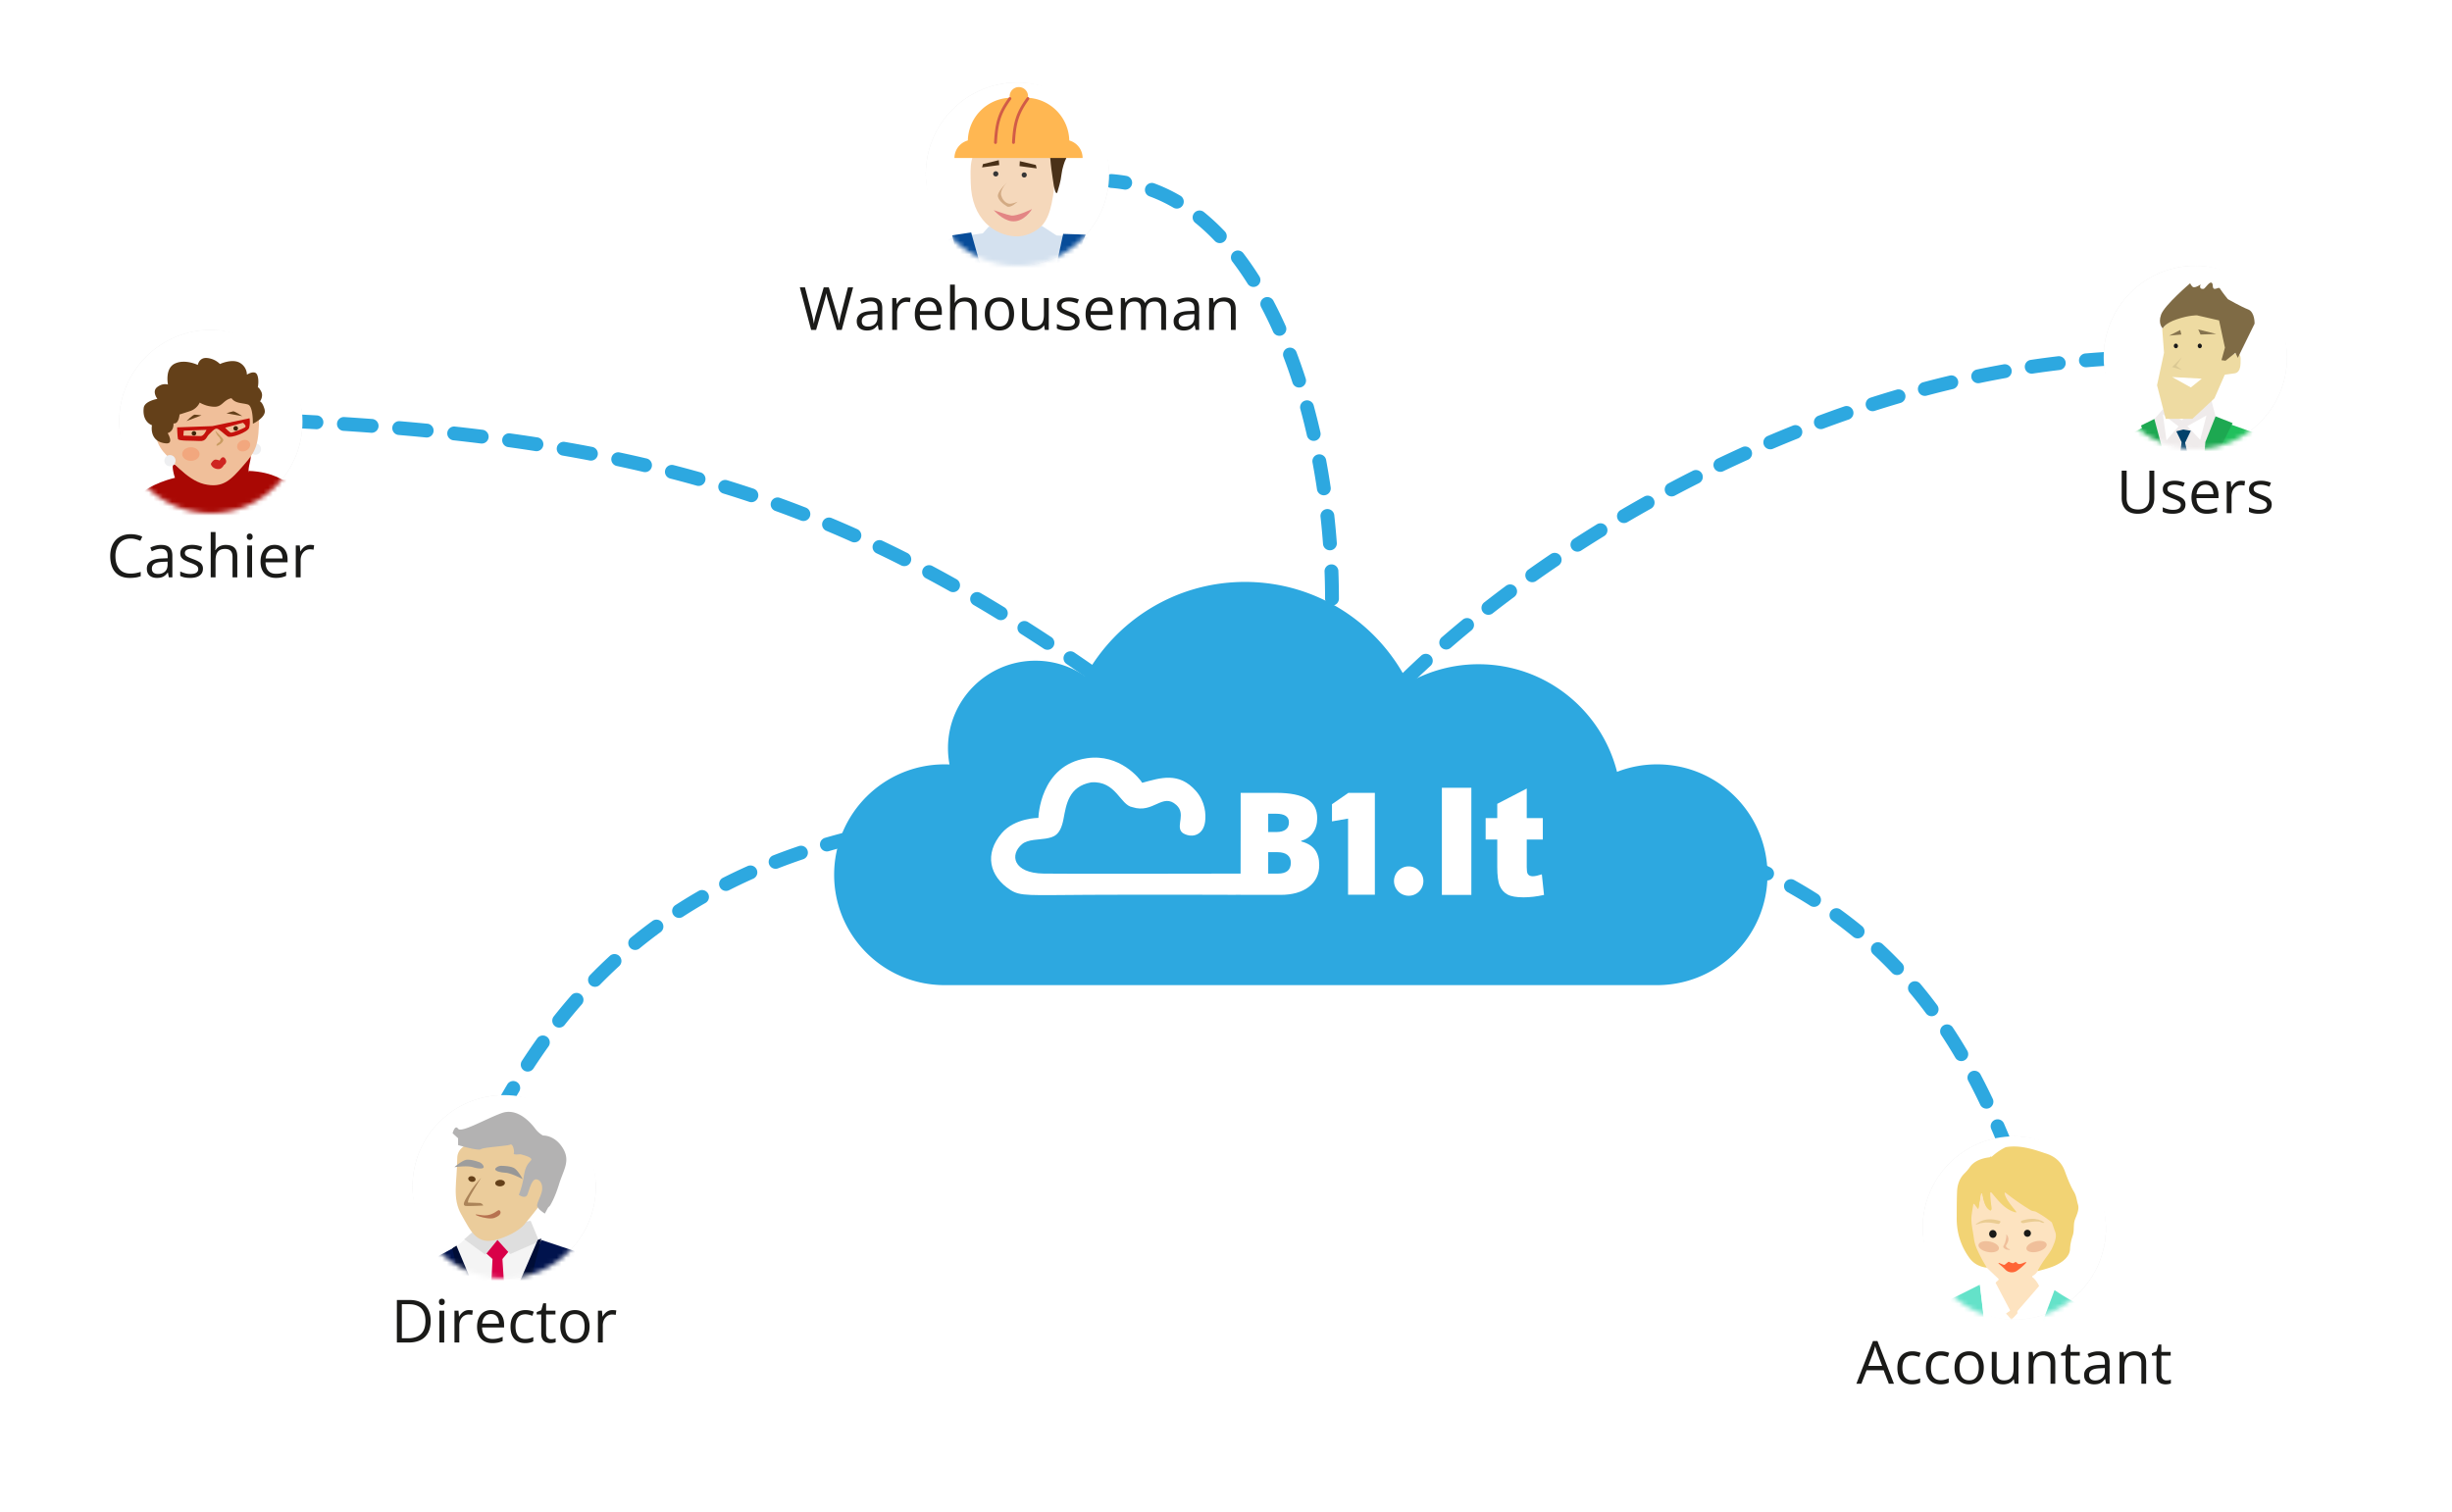 <svg width="535" height="330" fill="none" xmlns="http://www.w3.org/2000/svg"><path fill-rule="evenodd" clip-rule="evenodd" d="M290.629 132.166a1.51 1.51 0 0 0 1.509-1.512 168.036 168.036 0 0 0-.119-6.092 1.512 1.512 0 0 0-3.019.114c.075 2.002.114 3.997.116 5.981a1.51 1.51 0 0 0 1.513 1.509Zm-.053 3.015a1.512 1.512 0 0 0-1.566 1.454 146.783 146.783 0 0 1-.34 5.974 1.51 1.51 0 0 0 3.013.233c.155-2.011.271-4.044.346-6.095a1.51 1.51 0 0 0-1.453-1.566Zm-.292-15.085a1.511 1.511 0 0 0 1.395-1.618 169.49 169.49 0 0 0-.559-6.069 1.511 1.511 0 0 0-3.003.331c.219 1.984.402 3.973.549 5.961a1.51 1.51 0 0 0 1.618 1.395Zm-.52 27.144c-.829-.1-1.581.49-1.682 1.318a125.209 125.209 0 0 1-.857 5.908 1.51 1.51 0 1 0 2.978.507c.337-1.98.63-4 .879-6.051.1-.829-.49-1.581-1.318-1.682Zm-.696-39.162a1.51 1.51 0 0 0 1.274-1.715 160.719 160.719 0 0 0-1.002-6.014 1.511 1.511 0 0 0-2.97.553c.363 1.953.691 3.923.983 5.902a1.51 1.51 0 0 0 1.715 1.274Zm-1.19 51.091a1.51 1.51 0 0 0-1.807 1.14 94.18 94.18 0 0 1-1.485 5.74 1.511 1.511 0 0 0 2.899.851 96.962 96.962 0 0 0 1.533-5.924 1.51 1.51 0 0 0-1.14-1.807Zm-.91-62.986a1.51 1.51 0 0 0 1.137-1.808 143.902 143.902 0 0 0-1.478-5.92 1.511 1.511 0 0 0-2.915.794 140.34 140.34 0 0 1 1.447 5.797 1.511 1.511 0 0 0 1.809 1.137Zm-2.315 74.621a1.511 1.511 0 0 0-1.947.88 67.682 67.682 0 0 1-1.095 2.722 1.51 1.51 0 1 0 2.777 1.19c.397-.927.779-1.876 1.145-2.845a1.511 1.511 0 0 0-.88-1.947Zm-.739-86.3a1.51 1.51 0 0 0 .974-1.901 120.5 120.5 0 0 0-2.021-5.769 1.511 1.511 0 0 0-2.825 1.073 116.57 116.57 0 0 1 1.971 5.623 1.51 1.51 0 0 0 1.901.974Zm-4.147-11.345a1.51 1.51 0 0 0 .763-1.995 93.924 93.924 0 0 0-2.683-5.526 1.51 1.51 0 1 0-2.672 1.41 90.786 90.786 0 0 1 2.596 5.348 1.511 1.511 0 0 0 1.996.763Zm-5.464-10.767a1.511 1.511 0 0 0 .474-2.083 68.563 68.563 0 0 0-3.506-5.065 1.511 1.511 0 0 0-2.402 1.833 65.645 65.645 0 0 1 3.351 4.842 1.51 1.51 0 0 0 2.083.474Zm-7.11-9.747a1.51 1.51 0 0 0 .054-2.136 48.002 48.002 0 0 0-4.565-4.233 1.51 1.51 0 1 0-1.902 2.348 44.99 44.99 0 0 1 4.277 3.967 1.511 1.511 0 0 0 2.136.054Zm-9.113-7.871a1.51 1.51 0 0 0-.545-2.066 36.184 36.184 0 0 0-5.687-2.69 1.51 1.51 0 1 0-1.046 2.834 33.167 33.167 0 0 1 5.212 2.467c.721.42 1.645.176 2.066-.545Zm-11.084-4.644a1.512 1.512 0 0 0-1.234-1.744 34.677 34.677 0 0 0-3.144-.391 1.51 1.51 0 1 0-.237 3.012c.973.076 1.93.196 2.87.357a1.511 1.511 0 0 0 1.745-1.234Zm38.173 142.827a1.511 1.511 0 0 0-.212-2.126c-.791-.648-1.579-1.292-2.364-1.932a1.51 1.51 0 1 0-1.91 2.341c.783.638 1.57 1.281 2.36 1.929a1.511 1.511 0 0 0 2.126-.212Zm-7.017-5.722a1.51 1.51 0 0 0-.227-2.124c-1.592-1.286-3.17-2.553-4.735-3.802a1.511 1.511 0 0 0-1.885 2.362c1.561 1.245 3.134 2.509 4.722 3.79.649.524 1.6.423 2.125-.226Zm-9.445-7.558a1.51 1.51 0 0 0-.252-2.122 932.06 932.06 0 0 0-4.741-3.708 1.512 1.512 0 0 0-1.853 2.387 825.169 825.169 0 0 1 4.725 3.695 1.51 1.51 0 0 0 2.121-.252Zm-9.515-7.413a1.51 1.51 0 0 0-.284-2.117 677.988 677.988 0 0 0-4.828-3.653 1.512 1.512 0 0 0-1.812 2.418 687.68 687.68 0 0 1 4.807 3.637 1.51 1.51 0 0 0 2.117-.285Zm-9.639-7.256a1.511 1.511 0 0 0-.323-2.112 560.023 560.023 0 0 0-4.882-3.543 1.51 1.51 0 1 0-1.761 2.455 542.87 542.87 0 0 1 4.855 3.524 1.511 1.511 0 0 0 2.111-.324Zm-9.785-7.06a1.511 1.511 0 0 0-.373-2.104 446.636 446.636 0 0 0-4.989-3.439 1.51 1.51 0 1 0-1.698 2.499 450.023 450.023 0 0 1 4.956 3.416 1.51 1.51 0 0 0 2.104-.372Zm-9.962-6.817a1.511 1.511 0 0 0-.431-2.093 376.611 376.611 0 0 0-5.079-3.287 1.511 1.511 0 0 0-1.622 2.549 377.206 377.206 0 0 1 5.04 3.262 1.51 1.51 0 0 0 2.092-.431Zm-10.144-6.507a1.51 1.51 0 0 0-.5-2.077 326.426 326.426 0 0 0-5.202-3.119 1.51 1.51 0 0 0-1.529 2.606 324.855 324.855 0 0 1 5.154 3.09 1.51 1.51 0 0 0 2.077-.5Zm-10.386-6.16a1.51 1.51 0 0 0-.579-2.056 291.342 291.342 0 0 0-5.322-2.912 1.512 1.512 0 0 0-1.422 2.666c1.755.936 3.51 1.896 5.267 2.881a1.51 1.51 0 0 0 2.056-.579Zm-10.617-5.734a1.512 1.512 0 0 0-.667-2.03 265.75 265.75 0 0 0-5.446-2.674 1.51 1.51 0 1 0-1.3 2.727 257.14 257.14 0 0 1 5.383 2.644 1.512 1.512 0 0 0 2.03-.667Zm-10.859-5.254a1.51 1.51 0 0 0-.761-1.996 245.55 245.55 0 0 0-5.569-2.413 1.51 1.51 0 1 0-1.167 2.786c1.841.772 3.674 1.566 5.501 2.384a1.51 1.51 0 0 0 1.996-.761Zm-11.099-4.73a1.51 1.51 0 0 0-.858-1.956 244.708 244.708 0 0 0-5.683-2.137 1.511 1.511 0 0 0-1.029 2.841 238.8 238.8 0 0 1 5.614 2.111 1.51 1.51 0 0 0 1.956-.859Zm-11.321-4.177a1.512 1.512 0 0 0-.954-1.912 249.7 249.7 0 0 0-5.778-1.854 1.511 1.511 0 0 0-.888 2.888c1.918.59 3.82 1.2 5.708 1.831a1.51 1.51 0 0 0 1.912-.953Zm-11.506-3.617a1.51 1.51 0 0 0-1.044-1.864 260.748 260.748 0 0 0-5.856-1.579 1.51 1.51 0 1 0-.753 2.925c1.948.502 3.877 1.022 5.789 1.562a1.511 1.511 0 0 0 1.864-1.044Zm-11.663-3.076a1.51 1.51 0 0 0-1.125-1.816 295.467 295.467 0 0 0-5.92-1.322 1.511 1.511 0 0 0-.628 2.955c1.973.42 3.925.856 5.858 1.309a1.51 1.51 0 0 0 1.815-1.126Zm-11.795-2.573a1.51 1.51 0 0 0-1.198-1.768c-1.97-.379-3.961-.742-5.974-1.09a1.51 1.51 0 1 0-.515 2.977c1.995.345 3.968.705 5.918 1.08a1.51 1.51 0 0 0 1.769-1.199Zm-11.878-2.113a1.51 1.51 0 0 0-1.26-1.725c-1.973-.306-3.967-.6-5.985-.88a1.51 1.51 0 0 0-.416 2.993c2.002.278 3.981.569 5.937.873a1.51 1.51 0 0 0 1.724-1.26Zm-11.936-1.709a1.51 1.51 0 0 0-1.313-1.685 438.65 438.65 0 0 0-6.028-.704 1.51 1.51 0 0 0-.33 3.003c2.019.222 4.014.455 5.986.7a1.51 1.51 0 0 0 1.685-1.314ZM94.6 94.12a1.51 1.51 0 0 0-1.358-1.65c-1.98-.192-3.983-.374-6.01-.548a1.51 1.51 0 0 0-.257 3.01c2.015.173 4.007.354 5.975.546a1.51 1.51 0 0 0 1.65-1.358Zm-12.008-1.061a1.51 1.51 0 0 0-1.394-1.62 642.768 642.768 0 0 0-6.062-.421 1.51 1.51 0 1 0-.195 3.015c2.034.132 4.045.271 6.032.42a1.51 1.51 0 0 0 1.619-1.394Zm-12.037-.81a1.51 1.51 0 0 0-1.424-1.593c-1.012-.056-2.03-.11-3.053-.164a1.51 1.51 0 0 0-.156 3.018c1.02.052 2.033.107 3.04.163a1.51 1.51 0 0 0 1.593-1.424Zm208.443 88.449a1.51 1.51 0 0 0-1.3-1.695 403.957 403.957 0 0 0-2.995-.385 1.51 1.51 0 0 0-.373 2.999c.985.122 1.975.249 2.972.381a1.512 1.512 0 0 0 1.696-1.3Zm-8.841-1.102a1.512 1.512 0 0 0-1.338-1.666 374.52 374.52 0 0 0-5.954-.603 1.511 1.511 0 0 0-.279 3.009c1.943.18 3.912.38 5.905.597a1.51 1.51 0 0 0 1.666-1.337Zm-11.81-1.148a1.51 1.51 0 0 0-1.392-1.62 323.861 323.861 0 0 0-5.942-.398 1.51 1.51 0 1 0-.174 3.016c1.936.112 3.899.243 5.888.394a1.51 1.51 0 0 0 1.62-1.392Zm-11.851-.738a1.51 1.51 0 0 0-1.451-1.567 284.216 284.216 0 0 0-5.939-.168 1.51 1.51 0 1 0-.054 3.02c1.93.035 3.889.09 5.877.167a1.51 1.51 0 0 0 1.567-1.452Zm-11.82-.273a1.51 1.51 0 0 0-1.516-1.505c-2.027.007-4.022.038-5.987.092a1.51 1.51 0 1 0 .083 3.02c1.94-.053 3.912-.083 5.915-.091a1.51 1.51 0 0 0 1.505-1.516Zm-11.877.253a1.51 1.51 0 0 0-1.588-1.43 221.79 221.79 0 0 0-5.941.389 1.51 1.51 0 1 0 .238 3.011c1.92-.151 3.873-.279 5.861-.383a1.511 1.511 0 0 0 1.43-1.587Zm-11.788.85a1.512 1.512 0 0 0-1.664-1.34c-2.018.217-3.999.461-5.943.731a1.51 1.51 0 1 0 .415 2.993c1.913-.266 3.863-.506 5.851-.72a1.51 1.51 0 0 0 1.341-1.664Zm-11.778 1.543a1.51 1.51 0 0 0-1.745-1.232c-2 .344-3.959.718-5.878 1.119a1.51 1.51 0 1 0 .617 2.957c1.884-.393 3.809-.76 5.774-1.099a1.51 1.51 0 0 0 1.232-1.745Zm-11.627 2.321a1.51 1.51 0 0 0-1.83-1.102 150.95 150.95 0 0 0-5.781 1.558 1.51 1.51 0 1 0 .846 2.901c1.843-.537 3.73-1.047 5.663-1.527a1.51 1.51 0 0 0 1.102-1.83Zm-11.41 3.2a1.51 1.51 0 0 0-1.915-.946 132.87 132.87 0 0 0-5.633 2.048 1.511 1.511 0 0 0 1.097 2.815 129.555 129.555 0 0 1 5.504-2.001 1.51 1.51 0 0 0 .947-1.916Zm-11.087 4.176a1.51 1.51 0 0 0-1.995-.764 119.045 119.045 0 0 0-5.415 2.579 1.511 1.511 0 0 0 1.368 2.694 116.222 116.222 0 0 1 5.278-2.514 1.51 1.51 0 0 0 .764-1.995Zm-10.622 5.224a1.51 1.51 0 0 0-2.063-.556 111.169 111.169 0 0 0-5.129 3.136 1.512 1.512 0 0 0 1.646 2.534 108.816 108.816 0 0 1 4.989-3.052 1.51 1.51 0 0 0 .557-2.062Zm-10.034 6.323a1.51 1.51 0 0 0-2.111-.327 108.638 108.638 0 0 0-4.751 3.681 1.512 1.512 0 0 0 1.917 2.336 104.542 104.542 0 0 1 4.618-3.578c.673-.493.82-1.438.327-2.112Zm-9.261 7.382a1.51 1.51 0 0 0-2.134-.091 108.558 108.558 0 0 0-4.316 4.187 1.51 1.51 0 1 0 2.162 2.11 107.42 107.42 0 0 1 4.197-4.072 1.51 1.51 0 0 0 .091-2.134Zm-8.398 8.368a1.511 1.511 0 0 0-2.132.14 115.616 115.616 0 0 0-3.837 4.61 1.51 1.51 0 1 0 2.37 1.873 114.83 114.83 0 0 1 3.738-4.491 1.51 1.51 0 0 0-.139-2.132Zm-7.47 9.2a1.511 1.511 0 0 0-2.108.35 134.213 134.213 0 0 0-3.374 4.953 1.512 1.512 0 0 0 2.534 1.646 132.725 132.725 0 0 1 3.298-4.842 1.51 1.51 0 0 0-.35-2.107Zm-6.569 9.864a1.511 1.511 0 0 0-2.07.53c-.51.861-1.01 1.722-1.499 2.584l2.628 1.491c.48-.846.97-1.691 1.47-2.535a1.512 1.512 0 0 0-.529-2.07Z" fill="#2DA8E0"/><path fill-rule="evenodd" clip-rule="evenodd" d="M471.511 78A1.51 1.51 0 0 0 470 76.49c-1 0-2.001.008-3.003.026a1.51 1.51 0 1 0 .054 3.021c.984-.018 1.967-.026 2.949-.026.834 0 1.511-.677 1.511-1.511Zm-8.932.157a1.51 1.51 0 0 0-1.587-1.43c-1.998.105-3.997.243-5.995.414a1.51 1.51 0 0 0 .258 3.01c1.965-.168 3.93-.304 5.894-.407a1.51 1.51 0 0 0 1.43-1.587Zm-11.877.916a1.511 1.511 0 0 0-1.678-1.323c-1.984.234-3.968.499-5.949.794a1.51 1.51 0 1 0 .446 2.989c1.951-.291 3.903-.552 5.857-.783a1.511 1.511 0 0 0 1.324-1.677Zm-11.795 1.664a1.512 1.512 0 0 0-1.754-1.22c-1.967.353-3.931.734-5.891 1.143a1.512 1.512 0 0 0 .618 2.958 208.52 208.52 0 0 1 5.806-1.127 1.51 1.51 0 0 0 1.221-1.754Zm-11.681 2.35a1.51 1.51 0 0 0-1.819-1.12c-1.944.462-3.882.95-5.815 1.463a1.51 1.51 0 0 0 .776 2.92 223.95 223.95 0 0 1 5.737-1.443 1.51 1.51 0 0 0 1.121-1.82Zm-11.534 2.981a1.51 1.51 0 0 0-1.874-1.025 242.418 242.418 0 0 0-5.732 1.758 1.511 1.511 0 0 0 .922 2.877 241.49 241.49 0 0 1 5.66-1.735 1.51 1.51 0 0 0 1.024-1.875Zm-11.369 3.562a1.51 1.51 0 0 0-1.922-.932 256.276 256.276 0 0 0-5.638 2.03 1.51 1.51 0 0 0 1.057 2.83c1.848-.69 3.705-1.359 5.571-2.006a1.511 1.511 0 0 0 .932-1.922Zm-11.185 4.1a1.511 1.511 0 0 0-1.964-.843 268.668 268.668 0 0 0-5.539 2.286 1.511 1.511 0 0 0 1.183 2.78 265.508 265.508 0 0 1 5.477-2.26 1.511 1.511 0 0 0 .843-1.963Zm-10.991 4.605a1.511 1.511 0 0 0-1.999-.755 276.148 276.148 0 0 0-5.431 2.525 1.51 1.51 0 1 0 1.303 2.726c1.777-.85 3.568-1.683 5.372-2.498a1.511 1.511 0 0 0 .755-1.998Zm-10.774 5.077a1.51 1.51 0 0 0-2.029-.668 279.94 279.94 0 0 0-5.318 2.753 1.51 1.51 0 1 0 1.417 2.668 286.096 286.096 0 0 1 5.261-2.724 1.511 1.511 0 0 0 .669-2.029Zm-10.554 5.535a1.512 1.512 0 0 0-2.056-.583 286.209 286.209 0 0 0-5.2 2.977 1.51 1.51 0 1 0 1.528 2.606 283.54 283.54 0 0 1 5.145-2.945 1.51 1.51 0 0 0 .583-2.055Zm-10.313 5.974a1.51 1.51 0 0 0-2.078-.495 276.47 276.47 0 0 0-5.066 3.192 1.51 1.51 0 1 0 1.638 2.538 285.17 285.17 0 0 1 5.011-3.157 1.51 1.51 0 0 0 .495-2.078Zm-10.041 6.401a1.511 1.511 0 0 0-2.098-.406 270.796 270.796 0 0 0-4.92 3.407 1.51 1.51 0 1 0 1.747 2.464 278.748 278.748 0 0 1 4.865-3.368 1.51 1.51 0 0 0 .406-2.097Zm-9.756 6.834a1.51 1.51 0 0 0-2.114-.311 255.67 255.67 0 0 0-4.77 3.636 1.51 1.51 0 0 0 1.86 2.381 253.912 253.912 0 0 1 4.713-3.593 1.51 1.51 0 0 0 .311-2.113Zm-9.439 7.283a1.51 1.51 0 0 0-2.126-.208 225.038 225.038 0 0 0-4.585 3.869 1.51 1.51 0 1 0 1.978 2.283 231.412 231.412 0 0 1 4.525-3.818 1.51 1.51 0 0 0 .208-2.126Zm-9.057 7.746a1.51 1.51 0 0 0-2.135-.093 198.519 198.519 0 0 0-4.364 4.122 1.51 1.51 0 1 0 2.108 2.164 197.421 197.421 0 0 1 4.298-4.059 1.51 1.51 0 0 0 .093-2.134Zm-8.598 8.246a1.51 1.51 0 0 0-2.136.043 164.68 164.68 0 0 0-4.085 4.407 1.51 1.51 0 0 0 2.254 2.012 160.056 160.056 0 0 1 4.01-4.326 1.51 1.51 0 0 0-.043-2.136Zm-8.004 8.806a1.51 1.51 0 0 0-2.126.211 122.233 122.233 0 0 0-3.711 4.754 1.512 1.512 0 0 0 2.428 1.798 120.754 120.754 0 0 1 3.619-4.637 1.51 1.51 0 0 0-.21-2.126Zm-7.214 9.5a1.511 1.511 0 0 0-2.091.439c-.556.852-1.089 1.7-1.598 2.542a1.51 1.51 0 1 0 2.585 1.564 83.86 83.86 0 0 1 1.543-2.454 1.51 1.51 0 0 0-.439-2.091Zm149.181 80.159a1.51 1.51 0 0 0 .817-1.974c-.378-.912-.763-1.821-1.155-2.727a1.51 1.51 0 0 0-2.773 1.201c.386.891.765 1.785 1.137 2.683a1.51 1.51 0 0 0 1.974.817Zm-3.503-8.084a1.51 1.51 0 0 0 .714-2.013 143.528 143.528 0 0 0-2.659-5.307 1.51 1.51 0 0 0-2.672 1.411 142.21 142.21 0 0 1 2.604 5.195 1.51 1.51 0 0 0 2.013.714Zm-5.374-10.443a1.51 1.51 0 0 0 .535-2.068 115.83 115.83 0 0 0-3.147-5.049 1.51 1.51 0 0 0-2.522 1.665 110.903 110.903 0 0 1 3.065 4.917c.424.719 1.35.958 2.069.535Zm-6.341-9.883a1.51 1.51 0 0 0 .312-2.113 100.913 100.913 0 0 0-3.695-4.679 1.51 1.51 0 1 0-2.315 1.941c1.247 1.487 2.44 3 3.585 4.54a1.51 1.51 0 0 0 2.113.311Zm-7.408-9.105c.605-.574.63-1.53.056-2.136a95.112 95.112 0 0 0-4.243-4.2 1.51 1.51 0 1 0-2.058 2.212 92.908 92.908 0 0 1 4.11 4.068 1.51 1.51 0 0 0 2.135.056Zm-8.469-8.134a1.51 1.51 0 0 0-.21-2.126 98.483 98.483 0 0 0-4.719-3.637 1.511 1.511 0 0 0-1.771 2.448 94.731 94.731 0 0 1 4.574 3.525 1.51 1.51 0 0 0 2.126-.21Zm-9.4-7.027a1.51 1.51 0 0 0-.462-2.086 106.304 106.304 0 0 0-5.118-3.063 1.51 1.51 0 1 0-1.479 2.634 104.05 104.05 0 0 1 4.973 2.977 1.51 1.51 0 0 0 2.086-.462Zm-10.164-5.903a1.509 1.509 0 0 0-.684-2.023 122.144 122.144 0 0 0-5.387-2.501 1.51 1.51 0 0 0-1.205 2.771c1.806.786 3.556 1.599 5.253 2.438a1.51 1.51 0 0 0 2.023-.685Zm-10.695-4.817a1.51 1.51 0 0 0-.871-1.95 142.522 142.522 0 0 0-5.586-2.003 1.512 1.512 0 0 0-.961 2.864c1.873.629 3.695 1.283 5.467 1.96a1.51 1.51 0 0 0 1.951-.871Zm-11.091-3.855a1.51 1.51 0 0 0-1.024-1.875 168.864 168.864 0 0 0-5.718-1.568 1.51 1.51 0 0 0-.749 2.927c1.919.49 3.79 1.004 5.616 1.54a1.51 1.51 0 0 0 1.875-1.024Zm-11.362-3.016a1.511 1.511 0 0 0-1.148-1.802c-1.895-.42-3.831-.819-5.809-1.196a1.51 1.51 0 1 0-.566 2.967c1.95.372 3.856.765 5.721 1.179a1.512 1.512 0 0 0 1.802-1.148Zm-11.514-2.29a1.512 1.512 0 0 0-1.248-1.734 238.68 238.68 0 0 0-5.831-.874 1.51 1.51 0 1 0-.412 2.993c1.958.269 3.876.557 5.757.863a1.51 1.51 0 0 0 1.734-1.248Zm-11.608-1.671a1.51 1.51 0 0 0-1.329-1.672c-1.929-.22-3.891-.423-5.888-.608a1.512 1.512 0 0 0-1.644 1.365 1.512 1.512 0 0 0 1.366 1.644c1.976.183 3.917.383 5.823.601a1.51 1.51 0 0 0 1.672-1.33Zm-11.722-1.15a1.51 1.51 0 0 0-1.397-1.616c-1.922-.14-3.874-.264-5.858-.372a1.51 1.51 0 1 0-.164 3.017c1.966.107 3.9.23 5.803.368a1.51 1.51 0 0 0 1.616-1.397Zm-11.694-.692a1.511 1.511 0 0 0-1.453-1.567 381.814 381.814 0 0 0-5.933-.175 1.511 1.511 0 0 0-.065 3.021c1.991.043 3.953.101 5.885.174a1.51 1.51 0 0 0 1.566-1.453Zm-11.743-.304a1.51 1.51 0 0 0-1.5-1.521c-.99-.007-1.986-.011-2.99-.011a1.51 1.51 0 1 0 0 3.021c.996 0 1.986.004 2.969.011a1.51 1.51 0 0 0 1.521-1.5Z" fill="#2DA8E0"/><path fill-rule="evenodd" clip-rule="evenodd" d="M206.653 214.994c-.187.005-.375.007-.563.007-13.305 0-24.091-10.786-24.091-24.091 0-13.306 10.786-24.092 24.091-24.092.363 0 .723.008 1.082.024a19.16 19.16 0 0 1-.333-3.569c0-10.536 8.541-19.078 19.078-19.078 4.049 0 7.803 1.261 10.891 3.412 6.756-12.283 19.821-20.607 34.83-20.607 15.584 0 29.072 8.974 35.578 22.037a31.013 31.013 0 0 1 15.406-4.07c14.558 0 26.783 9.988 30.198 23.485a24.022 24.022 0 0 1 8.737-1.634c13.305 0 24.091 10.786 24.091 24.092 0 13.305-10.786 24.091-24.091 24.091l-.237-.001H206.653v-.006Z" fill="#2DA8E0"/><g clip-path="url(#banner_direktorius_en__a)" fill="#fff"><path fill-rule="evenodd" clip-rule="evenodd" d="M294.133 195.268v-16.615l-3.509.61v-3.749l3.568-2.468h5.789v22.222h-5.848Z"/><path d="M314.601 171.926h6.432v23.391h-6.432v-23.391Zm18.518.168v6.459h3.508v4.679h-3.508v6.022c0 .726.07 1.206.204 1.441.21.36.576.545 1.104.545.473 0 1.136-.142 1.986-.42l.474 4.495c-1.588.35-3.069.524-4.447.524-1.598 0-2.777-.207-3.531-.622-.759-.414-1.319-1.047-1.679-1.893-.366-.845-.544-2.22-.544-4.119v-5.973h-2.534v-4.679h2.534v-3.12l6.433-3.339Z"/><path fill-rule="evenodd" clip-rule="evenodd" d="M307.361 189.084a3.208 3.208 0 0 1 3.132 3.893 3.19 3.19 0 0 1-2.443 2.443 3.208 3.208 0 0 1-3.893-3.132 3.203 3.203 0 0 1 3.204-3.204Z"/><path d="M286.914 185.466c-.62-.852-1.62-1.462-3-1.827v-.152c1.045-.254 1.888-.823 2.528-1.706.639-.883.959-1.949.959-3.198 0-1.898-.734-3.297-2.201-4.195-1.467-.899-3.713-1.348-6.738-1.348h-7.767v8.162l-.012 9.456c-9.136.003-37.105.089-42.979 0-6.71-.103-7.433-4.149-4.699-6.43 1.264-1.055 3.681-.952 5.142-1.207 1.801-.313 3.215-.695 3.897-4.278.601-3.149 1.102-7.088 6.035-7.993 5.444-.407 6.311 4.976 9.008 5.41 4.567 1.488 6.551-3.234 9.585-.469 2.07 1.887.014 4.306 1.065 5.784.252.354.723.578 1.255.752 1.37.448 3.564-.021 3.948-2.903.21-1.58.054-4.372-2.008-6.71-3.724-4.223-7.736-2.855-11.715-1.769-.522-.906-4.922-6.416-12.054-5.368-10.346 1.519-10.594 13.025-10.594 13.025s-5.125-.02-7.993 3.324c-3.875 4.519-2.714 9.445 1.887 12.406 2.198 1.414 4.077 1.129 17.039 1.063 14.163-.073 31.949 0 31.949 0l.236-.006 1.008.002v.013h8.665c2.62 0 4.688-.581 6.206-1.743 1.517-1.163 2.277-2.754 2.277-4.775 0-1.36-.31-2.467-.929-3.32Zm-10.204-7.873h1.691c1.888 0 2.832.625 2.832 1.873 0 .701-.236 1.229-.708 1.584-.472.356-1.14.533-2.002.533h-1.813v-3.99Zm2.117 13.066h-2.117v-4.675h1.995c.955 0 1.683.198 2.186.594.502.396.753.965.753 1.706 0 1.584-.939 2.375-2.817 2.375Z"/></g><g filter="url(#banner_direktorius_en__b)"><rect x="459" y="58" width="40" height="40" rx="20" fill="#474747" fill-opacity=".13"/></g><circle cx="479" cy="78" r="20" fill="#fff"/><mask id="banner_direktorius_en__c" style="mask-type:alpha" maskUnits="userSpaceOnUse" x="459" y="58" width="40" height="40"><circle cx="479" cy="78" r="20" fill="#D9D9D9"/></mask><g mask="url(#banner_direktorius_en__c)"><path d="m480.303 94.37-4.269-2.662-4.117-2.394-2.775 3.202 3.202 12.537 4.574 3.95 4.178-3.441 1.738-12.807-2.531 1.616Z" fill="#EFEBEB"/><path d="m482.407 86.98-6.373 4.728 4.025 5.655 3.293-5.236.061-1.257-1.006-3.89Z" fill="#EFEBEB"/><path d="m477.252 92.997 2.806 2.993 1.372-5.327-4.178 2.334Zm-5.335-2.576.792 5.685 2.623-3.052-3.415-2.633Z" fill="#fff"/><path d="m478.016 94.012-1.647-.27-1.525.39 1.159 2.363-1.159 9.067 2.074 2.723 1.86-2.723-2.013-8.947 1.251-2.603Z" fill="#03426B"/><path d="m491.951 94.49-8.111-2.872-1.525 9.695-1.891 8.079-.884 21.006 5.459.748c.335.21 1.158-7.391 2.287-15.29.945-6.763 2.409-13.795 2.409-13.795l2.256-7.57Zm-18.357 15.052-1.891-8.079-1.769-9.456-8.111 4.339 2.531 5.835s1.464 7.032 2.409 13.794c1.128 7.9 1.951 15.5 2.287 15.29l5.458-.748-.914-20.975Z" fill="#20C05C"/><path d="m487.132 92.337-3.72-1.466-2.226 5.595-1.128 13.824.244 1.736 4.086-9.007-1.86-1.376 4.604-9.306Zm-13.417 19.808-.518-8.947-3.141-11.76-2.928 1.437 3.416 7.959-1.281 2.125 4.452 9.186Z" fill="#1DA851"/><path d="m491.951 94.488 8.05 15.53s-.518 5.176-4.574 1.945c-1.738-3.352-7.379-14.034-7.379-14.034s-.153-4.459 3.903-3.441ZM461.842 96.5l-9.391 14.735s.058 5.204 4.383 2.355c2.027-3.179 8.59-13.305 8.59-13.305s.546-4.428-3.582-3.785Z" fill="#20C05C"/><path d="m485.217 68.28-10.277.12-3.171 3.351.396 5.237-1.524 7.091 1.89 7.331h5.825l4.818-4.488 2.927-6.703-.884-11.939Z" fill="#EEDBA2"/><path d="M488.877 78.216c0-1.257-1.007-1.108-1.007-1.108l-1.768.629-.763.628-.518 3.471s1.433-.15 2.775-.359c1.372-.24 1.281-2.005 1.281-3.261Z" fill="#EEDBA2"/><path d="M490.522 67.534c-1.494-.568-4.422-2.244-4.422-2.244s-1.006-1.197-1.768-2.364c-.275-.419-1.464.808-1.525-.509 0-.269-.061-.718-.366-.748-.518-.06-1.311 1.317-1.647 1.377-1.158.15-.64-.988-.64-.988s-.854.688-1.525.629c-.427-.06-.762-.868-.762-.868s-5.611 4.787-6.343 6.852c-.732 2.035.366 2.992.366 2.992s.457-1.107 3.049-1.974c2.714-.928 4.422-.868 4.422-.868l4.818 1.107 1.281 5.954-.762 2.723.884.12 2.165-1.735.518 1.107 3.66-7.451s.091-2.543-1.403-3.112Z" fill="#7F6B45"/><path d="m473.933 82.284 4.086 2.275 2.379-1.915-6.465-.36Z" fill="#fff"/><path d="m476.068 77.977-2.134 2.124 2.134.629-1.25-.898 1.25-1.855Z" fill="#DAC893"/><path d="m479.636 71.902.488 1.107 3.446-.12-3.934-.987Z" fill="#86734E"/><path d="M479.972 74.983c-.244 0-.458.21-.458.51 0 .268.214.508.458.508.244 0 .457-.21.457-.509-.031-.27-.213-.509-.457-.509Zm-5.214 0c-.244 0-.458.21-.458.51 0 .268.214.508.458.508.244 0 .457-.21.457-.509-.03-.27-.213-.509-.457-.509Z" fill="#191919"/><path d="m475.703 72.022-2.41 1.227 2.653-.24-.243-.987Z" fill="#86734E"/></g><path d="M470.043 102.72v6.005c0 .656-.133 1.24-.399 1.752a2.87 2.87 0 0 1-1.194 1.212c-.533.292-1.202.438-2.006.438-1.146 0-2.02-.311-2.621-.933-.597-.622-.895-1.454-.895-2.495v-5.979h1.085v6.011c0 .787.208 1.394.622 1.822.419.427 1.043.641 1.873.641.567 0 1.03-.102 1.39-.305a1.91 1.91 0 0 0 .806-.863c.178-.373.267-.802.267-1.289v-6.017h1.072Zm6.805 7.376c0 .444-.112.819-.336 1.123-.22.301-.538.527-.952.679-.411.153-.902.229-1.473.229-.487 0-.908-.038-1.263-.114a3.622 3.622 0 0 1-.933-.324v-.971c.283.139.622.266 1.015.381.394.114.796.171 1.206.171.601 0 1.037-.097 1.308-.292a.926.926 0 0 0 .406-.793.803.803 0 0 0-.165-.502c-.106-.148-.286-.29-.539-.425a8 8 0 0 0-1.054-.457c-.444-.169-.83-.337-1.155-.502a2.142 2.142 0 0 1-.749-.615c-.174-.242-.261-.555-.261-.94 0-.588.237-1.039.711-1.352.478-.317 1.105-.476 1.879-.476.419 0 .811.042 1.174.127.369.08.711.19 1.029.33l-.356.844a6.62 6.62 0 0 0-.92-.311 3.979 3.979 0 0 0-.997-.127c-.486 0-.861.081-1.123.242-.258.16-.387.38-.387.66a.8.8 0 0 0 .177.533c.123.14.318.271.584.393.267.123.618.267 1.054.432.436.161.813.328 1.13.502.317.169.561.376.73.622.173.241.26.552.26.933Zm4.374-5.18c.592 0 1.1.131 1.523.394.423.262.747.63.971 1.104.225.47.337 1.02.337 1.65v.654h-4.805c.012.817.215 1.439.609 1.866.393.428.948.642 1.663.642.44 0 .829-.041 1.168-.121.339-.08.69-.199 1.054-.355v.926a5.128 5.128 0 0 1-1.048.343 5.993 5.993 0 0 1-1.218.108c-.669 0-1.253-.135-1.752-.406a2.843 2.843 0 0 1-1.156-1.206c-.275-.529-.412-1.177-.412-1.943 0-.749.125-1.396.374-1.942.254-.55.61-.973 1.067-1.27.461-.296 1.003-.444 1.625-.444Zm-.013.863c-.563 0-1.011.184-1.346.553-.334.368-.533.882-.596 1.542h3.681a2.967 2.967 0 0 0-.197-1.092 1.53 1.53 0 0 0-.564-.736c-.254-.178-.58-.267-.978-.267Zm7.795-.863c.14 0 .286.008.438.025.152.013.288.032.406.058l-.133.977a3.269 3.269 0 0 0-.775-.095 1.888 1.888 0 0 0-1.44.654 2.217 2.217 0 0 0-.438.755 2.85 2.85 0 0 0-.159.978V112h-1.06v-6.957h.876l.114 1.282h.044c.144-.258.318-.493.521-.704.203-.216.438-.388.705-.515.27-.127.571-.19.901-.19Zm6.659 5.18c0 .444-.113.819-.337 1.123-.22.301-.537.527-.952.679-.41.153-.901.229-1.473.229a6.12 6.12 0 0 1-1.263-.114 3.649 3.649 0 0 1-.933-.324v-.971c.284.139.622.266 1.016.381.393.114.795.171 1.206.171.601 0 1.037-.097 1.307-.292a.927.927 0 0 0 .407-.793.803.803 0 0 0-.165-.502c-.106-.148-.286-.29-.54-.425a7.94 7.94 0 0 0-1.054-.457 12.147 12.147 0 0 1-1.155-.502 2.152 2.152 0 0 1-.749-.615c-.173-.242-.26-.555-.26-.94 0-.588.237-1.039.711-1.352.478-.317 1.104-.476 1.879-.476.419 0 .81.042 1.174.127.368.08.711.19 1.028.33l-.355.844a6.678 6.678 0 0 0-.921-.311 3.97 3.97 0 0 0-.996-.127c-.487 0-.861.081-1.124.242-.258.16-.387.38-.387.66 0 .215.059.393.178.533.123.14.317.271.584.393.266.123.618.267 1.053.432.436.161.813.328 1.13.502a2 2 0 0 1 .73.622c.174.241.261.552.261.933Z" fill="#1A1A18"/><g filter="url(#banner_direktorius_en__d)"><rect x="90" y="239" width="40" height="40" rx="20" fill="#474747" fill-opacity=".13"/></g><circle cx="110" cy="259" r="20" fill="#fff"/><mask id="banner_direktorius_en__e" style="mask-type:alpha" maskUnits="userSpaceOnUse" x="90" y="239" width="40" height="40"><circle cx="110" cy="259" r="20" fill="#D9D9D9"/></mask><g mask="url(#banner_direktorius_en__e)"><path d="M133.716 294.101c.575-2.516-5.764-20.196-5.764-20.196l-4.525-1.337-1.772 7.584 2.559 2.556s3.939 10.209 4.856 13.139c.916 2.93 5.059 2.119 4.651-1.746" fill="#01134D"/><path d="m116.879 270.467-13.738-1.415-4.628 3.875 4.935 41.5 9.259-.154 5.687-41.282-1.515-2.524Z" fill="#F4F4F4"/><path d="m111.163 272.928-2.006-2.623-1.851.464-1.542 2.469 1.695 1.541-.924 18.975 4.32-.154-1.234-18.821 1.542-1.851Z" fill="#D90049"/><path d="m115.79 266.448-12.031 1.852-2.469 2.159 4.628 3.396 2.622-3.24 2.776 3.083 6.326-2.776-1.852-4.474Z" fill="#DEDEDE"/><path d="m118.106 270.612-10.027 22.212-8.8-20.662-9.72 5.245 3.097 7.245s3.826 22.103 4.475 26.071a46.351 46.351 0 0 0 1.541 6.623 65.026 65.026 0 0 0 7.245-1.211c.591-.344 2.933-3.239 2.933-3.239l2.159 3.086c3.163.076 8.021.927 8.021.927 1.47-3.749 3.136-17.984 3.55-20.662.413-2.679 2.469-13.113 2.469-13.113l2.776-9.282-9.719-3.24Z" fill="#01134D"/><path d="m117.335 270.615-9.259 21.444-8.484-20.21-.925.615 2.93 11.725 6.326 9.258 6.633-9.258 3.549-13.884-.77.31Z" fill="#000D36"/><path d="M89.56 277.344s-6.124 16.617-5.528 19.131c-.38 3.878 3.782 4.646 4.662 1.711.88-2.935 4.757-13.179 4.757-13.179l1.516-3.618s.752-4.239-.83-5.052c-1.58-.813-4.577 1.007-4.577 1.007Z" fill="#01134D"/><path d="M120.079 258.493c-.347-1.796-2.649-9.87-6.278-9.87-3.629 0-14.024-.896-14.04 4.188-.016 5.083-1.166 8.67.898 12.26 2.064 3.589 3.324 6.887 8.071 5.382 4.747-1.504 5.966-3.589 5.966-3.589s5.727-6.578 5.383-8.371Z" fill="#EBCC9B"/><path d="M122.768 250.517c-1.781-2.848-4.284-2.691-4.284-2.691a5.306 5.306 0 0 1-1.695-1.494c-.824-1.079-3.767-4.718-7.372-3.389-3.606 1.33-8.777 4.358-9.468 3.389-.691-.97-1.195.996-1.195.996l1.195 1.096v1.486s4.435 1.325 4.983.896c.548-.429 5.764-.686 6.379-.996.614-.31.977 1.478.794 1.894-.182.416 1.396.198 1.396.198s2.867.631 2.384 1.296c-.482.665-1.184.964-1.589 3.489a18.48 18.48 0 0 1-1.097 4.087s1.463 1.033 1.894-.101c.432-1.133.954-3.369 1.894-3.287.941.082 1.431 1.118 1.296 2.291-.135 1.174-1.06 2.649-1.097 3.388-.037.739 1.693 1.796 1.693 1.796l.699-1.298.398-.397s1.011-1.486 1.992-4.683c.98-3.198 2.58-5.126.794-7.977" fill="#B3B2B2"/><path d="M112.073 254.875c-.915-.426-2.493-.432-2.493-.432a1.747 1.747 0 0 0-1.375.448c-.596.589.729.965 2.074 1.054 1.345.089 3.772 1.394 3.772 1.394s-1.069-2.029-1.978-2.464Z" fill="#979797"/><path d="M104.35 253.564s-1.482-.545-2.488-.459c-1.005.086-2.712 1.625-2.712 1.625s2.731-.396 4.025-.001c1.293.395 2.666.479 2.308-.268a1.73 1.73 0 0 0-1.133-.897Z" fill="#9D9D9D"/><path d="m104.704 262.548-2.604-.095s-.042-.432.371-1.208c.856-1.59 2.511-4.183 2.511-4.183s-1.589 1.688-2.416 3.068c-.826 1.38-2.074 3.025-.837 3.067 1.237.043 3.709-.093 3.709-.093a.934.934 0 0 0-.742-.556" fill="#AB8459"/><path d="M109.08 257.484c-.582.027-1.043.371-1.025.768.019.398.509.697 1.092.67.582-.026 1.043-.37 1.025-.768-.019-.397-.506-.696-1.092-.67Zm-5.989-.774c-.437-.09-.848.108-.916.442-.069.334.23.675.67.766.439.09.85-.109.916-.443.066-.334-.23-.678-.67-.765Z" fill="#644019"/><path d="M108.953 264.136c-.437-.265-1.391 1.549-4.238 1.014-2.848-.535 1.531 1.232 3.141.654 1.611-.577 1.534-1.39 1.097-1.668Z" fill="#B77250"/></g><path d="M93.966 288.271c0 1.045-.19 1.919-.572 2.622a3.694 3.694 0 0 1-1.656 1.58c-.72.351-1.594.527-2.622.527h-2.52v-9.28h2.8c.943 0 1.756.173 2.437.52a3.595 3.595 0 0 1 1.574 1.53c.373.673.559 1.507.559 2.501Zm-1.136.038c0-.834-.14-1.521-.42-2.063a2.626 2.626 0 0 0-1.218-1.206c-.533-.267-1.187-.4-1.961-.4h-1.556v7.433h1.314c1.278 0 2.237-.315 2.876-.946.643-.63.965-1.57.965-2.818Zm4.094-2.266V293H95.87v-6.957h1.054Zm-.514-2.603a.63.63 0 0 1 .444.172c.127.11.19.283.19.52 0 .233-.063.407-.19.521a.63.63 0 0 1-.444.171.646.646 0 0 1-.457-.171c-.119-.114-.178-.288-.178-.521 0-.237.06-.41.178-.52a.647.647 0 0 1 .457-.172Zm5.909 2.476c.14 0 .286.008.438.025.153.013.288.032.407.058l-.134.977a3.24 3.24 0 0 0-.774-.095 1.893 1.893 0 0 0-1.441.654 2.25 2.25 0 0 0-.438.755 2.85 2.85 0 0 0-.159.978V293h-1.06v-6.957h.876l.114 1.282h.045c.144-.258.317-.493.52-.704a2.35 2.35 0 0 1 .705-.515c.271-.127.571-.19.901-.19Zm4.837 0c.593 0 1.101.131 1.524.394.423.262.747.63.971 1.104.224.47.336 1.02.336 1.65v.654h-4.805c.013.817.216 1.439.61 1.866.393.428.947.642 1.663.642.44 0 .829-.041 1.168-.121.338-.08.689-.199 1.053-.355v.926a5.1 5.1 0 0 1-1.047.343 6.003 6.003 0 0 1-1.219.108c-.668 0-1.252-.135-1.752-.406a2.84 2.84 0 0 1-1.155-1.206c-.275-.529-.413-1.177-.413-1.943 0-.749.125-1.396.375-1.942.254-.55.609-.973 1.066-1.27.462-.296 1.003-.444 1.625-.444Zm-.012.863c-.563 0-1.012.184-1.346.553-.334.368-.533.882-.597 1.542h3.682a2.967 2.967 0 0 0-.197-1.092 1.533 1.533 0 0 0-.565-.736c-.254-.178-.58-.267-.977-.267Zm7.42 6.348c-.626 0-1.179-.129-1.657-.387s-.85-.652-1.117-1.181-.4-1.195-.4-1.999c0-.843.14-1.53.419-2.063.284-.538.673-.936 1.168-1.194.495-.258 1.058-.387 1.689-.387.347 0 .681.036 1.002.108.326.068.593.154.8.26l-.317.883a5.47 5.47 0 0 0-.736-.229 3.247 3.247 0 0 0-.775-.102c-.482 0-.884.104-1.206.311-.317.208-.556.513-.717.915-.157.402-.235.897-.235 1.485 0 .563.076 1.043.228 1.441.157.398.388.702.692.914.309.207.694.311 1.156.311.368 0 .7-.038.996-.114.296-.081.565-.174.806-.28v.94a3.302 3.302 0 0 1-.78.273 4.743 4.743 0 0 1-1.016.095Zm5.694-.863a3.278 3.278 0 0 0 .977-.153v.819a2.216 2.216 0 0 1-.514.14 3.655 3.655 0 0 1-.635.057c-.368 0-.702-.064-1.003-.19a1.56 1.56 0 0 1-.723-.661c-.178-.309-.267-.736-.267-1.282v-4.126h-.99v-.514l.997-.413.419-1.51h.634v1.612h2.038v.825h-2.038v4.094c0 .436.1.762.299.978.203.216.472.324.806.324Zm8.385-2.755c0 .571-.074 1.081-.222 1.53a3.14 3.14 0 0 1-.641 1.136c-.28.309-.618.546-1.016.711-.393.161-.84.241-1.339.241a3.32 3.32 0 0 1-1.282-.241 2.88 2.88 0 0 1-1.003-.711 3.269 3.269 0 0 1-.654-1.136 4.731 4.731 0 0 1-.229-1.53c0-.762.129-1.409.388-1.943a2.764 2.764 0 0 1 1.104-1.225c.482-.283 1.056-.425 1.72-.425.635 0 1.189.142 1.663.425a2.83 2.83 0 0 1 1.111 1.232c.267.533.4 1.178.4 1.936Zm-5.294 0c0 .558.074 1.043.222 1.453.148.411.377.728.686.953.309.224.707.336 1.193.336.483 0 .878-.112 1.187-.336.313-.225.544-.542.692-.953.148-.41.222-.895.222-1.453 0-.555-.074-1.033-.222-1.435-.148-.406-.377-.719-.685-.939-.309-.22-.709-.33-1.2-.33-.724 0-1.255.239-1.593.717-.335.478-.502 1.14-.502 1.987Zm10.277-3.593c.14 0 .286.008.438.025.152.013.288.032.406.058l-.133.977a3.269 3.269 0 0 0-.775-.095 1.888 1.888 0 0 0-1.44.654 2.217 2.217 0 0 0-.438.755 2.85 2.85 0 0 0-.159.978V293h-1.06v-6.957h.876l.114 1.282h.045c.143-.258.317-.493.52-.704.203-.216.438-.388.705-.515.27-.127.571-.19.901-.19Z" fill="#1A1A18"/><g filter="url(#banner_direktorius_en__f)"><rect x="202" y="18" width="40" height="40" rx="20" fill="#474747" fill-opacity=".13"/></g><circle cx="222" cy="38" r="20" fill="#fff"/><mask id="banner_direktorius_en__g" style="mask-type:alpha" maskUnits="userSpaceOnUse" x="202" y="18" width="40" height="40"><circle cx="222" cy="38" r="20" fill="#fff"/></mask><g mask="url(#banner_direktorius_en__g)"><path fill-rule="evenodd" clip-rule="evenodd" d="m207.749 51.862 6.692-.942 1.288-1.445 11.624-.157 3.173 2.073 6.378.314 5.749 1.917-6.22 10.681c-2.388 4.713-6.221 7.666-6.221 7.666s-11.09 2.639-16.085.471c-2.419-1.068-5.906-7.98-5.906-7.98l-6.849-9.393 6.377-3.205Z" fill="#D4E1EF"/><path fill-rule="evenodd" clip-rule="evenodd" d="m207.751 51.36 4.147-.628s2.764 9.645 4.147 15.457c1.193 5.058 12.786 3.707 13.069.314.408-4.618 2.859-15.457 2.859-15.457l4.932.157s-3.298 6.503-.471 13.07l-.314 13.54-2.074 16.242h-23.437l-2.544-14.828V64.084c.031.031 1.633-5.75-.314-12.724Z" fill="#074C99"/><path fill-rule="evenodd" clip-rule="evenodd" d="M214.662 30.845c3.236-2.797 8.231-6.033 11.247-3.394 3.613 3.205 4.775 5.027 4.304 11.153-.471 6.127-1.351 9.363-3.33 11.06-1.1.942-3.111 2.073-5.467 1.916-4.335-.283-9.456-3.645-9.613-11.719-.063-3.55-.377-6.22 2.859-9.016Z" fill="#F5D8BB"/><path fill-rule="evenodd" clip-rule="evenodd" d="M220.6 47.027c1.225.251 4.587-1.414 4.587-1.414s-1.728 2.985-4.43 2.67c-2.042-.22-3.927-2.418-3.927-2.418 1.194.377 2.576.942 3.77 1.162Z" fill="#E38584"/><path fill-rule="evenodd" clip-rule="evenodd" d="M212.242 29.714c4.273-5.655 11.373-4.963 10.902-5.058 3.142.534 3.864 2.42 5.027 2.922.974.44 3.11 1.602 3.675 2.293.943 1.194 1.351 3.802.597 5.09-.125.22-.691 1.79-.817 2.985-.188 1.79-.722 3.236-.879 3.864-.346 1.256-.817-1.288-.817-1.288s-.597-3.865-.66-4.744c-.063-.88-.22-3.236-1.162-3.833-.943-.597-4.179-2.388-4.179-2.388s-3.361 2.074-4.932 3.08c-.974.627-4.304.879-6.912 1.036-1.759.125-.628-2.953.157-3.959Z" fill="#4A3118"/><path fill-rule="evenodd" clip-rule="evenodd" d="M217.74 42.53c.189-1.036 2.042-2.796 2.042-2.796s-1.696 1.666-1.319 2.953c.377 1.289 1.319 1.791 1.885 1.791.565 0 1.665-.44 1.665-.44s-1.54 1.477-2.294 1.006c-.754-.44-2.167-1.508-1.979-2.513Z" fill="#D3AB84"/><path fill-rule="evenodd" clip-rule="evenodd" d="M223.426 37.633a.538.538 0 0 1 .597.502c.032.315-.188.566-.502.597a.538.538 0 0 1-.597-.502c-.032-.315.188-.566.502-.597Z" fill="#363636"/><path d="M217.301 38.51a.566.566 0 1 1-.001-1.13.566.566 0 0 1 .001 1.13Z" fill="#363636"/><path fill-rule="evenodd" clip-rule="evenodd" d="m222.516 35.18 3.487.817.188.754-3.738-.502.063-1.069Zm-8.044.63 3.456-.85.094 1.07-3.738.502.188-.723Z" fill="#4A3118"/><path fill-rule="evenodd" clip-rule="evenodd" d="m198.607 76.65 2.765-21.615 6.691 9.08-2.639 12.535c.032 0-3.393 3.267-6.817 0Zm46.842-1.414-2.764-21.615-6.221 10.336 2.136 11.279s3.425 3.267 6.849 0Z" fill="#D4E1EF"/><path d="M208.252 34.48a3.96 3.96 0 0 1 3.961-3.961h20.039a3.961 3.961 0 0 1 3.961 3.96h-27.961Z" fill="#FFB752"/><path d="M211.171 30.883a9.553 9.553 0 0 1 9.553-9.553h3.029c5.276 0 9.554 4.277 9.554 9.553h-22.136Z" fill="#FFB752"/><path d="M220.293 21.007a2.006 2.006 0 1 1 4.013 0v3.101h-4.013v-3.101Z" fill="#FFB752"/><path fill-rule="evenodd" clip-rule="evenodd" d="M220.532 21.26a.314.314 0 0 1 .07.438c-1.179 1.622-1.887 2.953-2.332 4.38-.447 1.43-.634 2.974-.751 5.035a.314.314 0 1 1-.627-.035c.117-2.076.308-3.682.778-5.188.471-1.51 1.217-2.902 2.423-4.561a.314.314 0 0 1 .439-.07Zm3.928 0c.14.101.171.298.069.438-1.178 1.622-1.886 2.953-2.332 4.38-.446 1.43-.634 2.974-.75 5.035a.314.314 0 0 1-.627-.035c.117-2.076.308-3.682.778-5.188.471-1.51 1.217-2.902 2.423-4.561a.314.314 0 0 1 .439-.07Z" fill="#D15B47"/></g><path d="M186.141 62.72 183.659 72h-1.086l-1.841-6.246a26.88 26.88 0 0 1-.158-.533c-.047-.182-.091-.354-.134-.514a26.87 26.87 0 0 1-.107-.432l-.058-.286a4.17 4.17 0 0 1-.05.28 7.97 7.97 0 0 1-.089.425c-.034.16-.076.332-.127.514a16.47 16.47 0 0 1-.153.552l-1.79 6.24h-1.085l-2.463-9.28h1.124l1.491 5.82c.051.195.098.388.14.578.046.186.087.368.121.546.038.178.071.351.101.52.03.17.057.335.083.496.021-.165.048-.337.082-.515.034-.181.07-.366.108-.552.042-.186.087-.374.133-.565.051-.19.104-.38.159-.57l1.669-5.758h1.111l1.74 5.802c.059.198.114.395.165.59.05.195.095.385.133.571.042.182.078.358.108.527.034.165.063.322.089.47a20.392 20.392 0 0 1 .254-1.371c.059-.25.122-.508.19-.775l1.492-5.814h1.13Zm3.91 2.209c.829 0 1.445.186 1.847.558.402.373.603.967.603 1.784V72h-.768l-.203-1.028h-.051a3.898 3.898 0 0 1-.609.64c-.212.17-.457.3-.737.388a3.492 3.492 0 0 1-1.015.127c-.424 0-.8-.074-1.13-.222a1.763 1.763 0 0 1-.775-.673c-.186-.3-.279-.681-.279-1.143 0-.694.275-1.227.825-1.6.55-.372 1.388-.575 2.514-.609l1.2-.05v-.426c0-.6-.129-1.022-.388-1.263-.258-.241-.622-.362-1.091-.362-.364 0-.711.053-1.041.159-.33.106-.644.23-.94.374l-.324-.8c.314-.16.673-.298 1.08-.412a4.708 4.708 0 0 1 1.282-.171Zm1.409 3.643-1.06.045c-.868.034-1.479.175-1.835.425-.355.25-.533.603-.533 1.06 0 .398.121.692.362.882.241.19.561.286.959.286.617 0 1.123-.171 1.517-.514.393-.343.59-.857.59-1.543v-.64Zm6.373-3.656c.14 0 .286.008.438.025.152.013.288.032.406.058l-.133.977a3.29 3.29 0 0 0-.774-.095 1.89 1.89 0 0 0-1.441.654 2.22 2.22 0 0 0-.438.755 2.849 2.849 0 0 0-.159.978V72h-1.06v-6.957h.876l.114 1.282h.045c.143-.258.317-.493.52-.704a2.34 2.34 0 0 1 .705-.515c.27-.126.571-.19.901-.19Zm4.837 0c.592 0 1.1.131 1.523.394.424.262.747.63.972 1.104.224.47.336 1.02.336 1.65v.654h-4.805c.012.817.216 1.44.609 1.867.394.427.948.64 1.663.64.44 0 .83-.04 1.168-.12.339-.08.69-.199 1.054-.356v.927a5.1 5.1 0 0 1-1.047.343 6.003 6.003 0 0 1-1.219.108c-.669 0-1.253-.135-1.752-.406a2.841 2.841 0 0 1-1.155-1.206c-.275-.53-.413-1.177-.413-1.943 0-.749.125-1.396.375-1.942.253-.55.609-.973 1.066-1.27.461-.296 1.003-.444 1.625-.444Zm-.013.863c-.563 0-1.011.184-1.345.553-.335.368-.534.882-.597 1.542h3.681a2.969 2.969 0 0 0-.196-1.092 1.534 1.534 0 0 0-.565-.736c-.254-.178-.58-.267-.978-.267Zm5.688-3.656v2.952c0 .169-.005.34-.013.514a4.83 4.83 0 0 1-.044.47h.069c.144-.246.326-.451.546-.616.225-.17.479-.296.762-.381.284-.089.584-.133.901-.133.559 0 1.024.089 1.397.266.377.178.658.453.844.826.191.372.286.854.286 1.447V72h-1.041v-4.462c0-.58-.134-1.014-.4-1.302-.263-.287-.667-.431-1.213-.431-.516 0-.928.1-1.237.298-.305.195-.525.482-.66.863-.132.381-.197.847-.197 1.397V72h-1.054v-9.877h1.054Zm12.917 6.386c0 .571-.074 1.081-.222 1.53a3.136 3.136 0 0 1-.641 1.136 2.788 2.788 0 0 1-1.016.71c-.393.161-.84.242-1.339.242a3.32 3.32 0 0 1-1.282-.241 2.89 2.89 0 0 1-1.003-.711 3.28 3.28 0 0 1-.654-1.136 4.755 4.755 0 0 1-.229-1.53c0-.762.13-1.41.388-1.943a2.758 2.758 0 0 1 1.104-1.225c.483-.283 1.056-.425 1.72-.425.635 0 1.19.142 1.663.425a2.83 2.83 0 0 1 1.111 1.232c.267.533.4 1.178.4 1.936Zm-5.294 0c0 .558.074 1.043.222 1.453.149.41.377.728.686.953.309.224.707.336 1.193.336.483 0 .878-.112 1.187-.336.313-.225.544-.542.692-.953.148-.41.222-.895.222-1.453 0-.555-.074-1.033-.222-1.435-.148-.406-.376-.72-.685-.94-.309-.22-.709-.33-1.2-.33-.724 0-1.255.24-1.593.718-.335.478-.502 1.14-.502 1.987Zm12.861-3.466V72h-.864l-.152-.978h-.057c-.144.242-.33.445-.559.61a2.413 2.413 0 0 1-.774.368 3.162 3.162 0 0 1-.908.127c-.55 0-1.011-.089-1.384-.267a1.798 1.798 0 0 1-.844-.825c-.186-.372-.279-.85-.279-1.434v-4.558h1.066v4.481c0 .58.131 1.014.394 1.302.262.283.662.425 1.199.425.517 0 .927-.097 1.232-.292.309-.195.531-.48.666-.857.136-.38.204-.846.204-1.396v-3.663h1.06Zm6.728 5.053c0 .444-.112.819-.336 1.123-.22.3-.538.527-.952.68-.411.152-.902.228-1.473.228a6.09 6.09 0 0 1-1.263-.114 3.645 3.645 0 0 1-.933-.324v-.971c.283.14.622.266 1.015.38.394.115.796.172 1.206.172.601 0 1.037-.097 1.308-.292a.926.926 0 0 0 .406-.793.803.803 0 0 0-.165-.502c-.106-.148-.286-.29-.539-.425a8.054 8.054 0 0 0-1.054-.457c-.444-.17-.83-.337-1.155-.502a2.145 2.145 0 0 1-.749-.615c-.174-.242-.261-.555-.261-.94 0-.588.237-1.039.711-1.352.478-.317 1.105-.476 1.879-.476.419 0 .811.042 1.174.127.369.08.711.19 1.029.33l-.356.844a6.49 6.49 0 0 0-.92-.31 3.951 3.951 0 0 0-.997-.128c-.486 0-.861.08-1.123.242-.258.16-.387.38-.387.66 0 .216.059.393.177.533.123.14.318.27.584.393.267.123.618.267 1.054.432.436.16.813.328 1.13.501.317.17.561.377.73.623.173.24.26.552.26.933Zm4.374-5.18c.592 0 1.1.131 1.523.394.423.262.747.63.971 1.104.225.47.337 1.02.337 1.65v.654h-4.805c.012.817.215 1.44.609 1.867.393.427.948.64 1.663.64.44 0 .829-.04 1.168-.12.339-.08.69-.199 1.054-.356v.927a5.128 5.128 0 0 1-1.048.343 5.993 5.993 0 0 1-1.218.108c-.669 0-1.253-.135-1.752-.406a2.843 2.843 0 0 1-1.156-1.206c-.275-.53-.412-1.177-.412-1.943 0-.749.125-1.396.374-1.942.254-.55.61-.973 1.067-1.27.461-.296 1.003-.444 1.625-.444Zm-.013.863c-.563 0-1.011.184-1.346.553-.334.368-.533.882-.596 1.542h3.681a2.968 2.968 0 0 0-.197-1.092 1.532 1.532 0 0 0-.564-.736c-.254-.178-.58-.267-.978-.267Zm12.187-.863c.766 0 1.344.201 1.733.603.39.398.584 1.039.584 1.923V72h-1.041v-4.507c0-.563-.122-.984-.368-1.263-.241-.284-.601-.425-1.079-.425-.673 0-1.162.194-1.466.584-.305.389-.457.962-.457 1.72V72h-1.048v-4.507c0-.376-.055-.69-.165-.94a1.117 1.117 0 0 0-.482-.558c-.212-.127-.48-.19-.806-.19-.461 0-.832.095-1.111.285-.279.19-.482.474-.609.85-.123.373-.185.832-.185 1.378V72h-1.053v-6.957h.85l.159.984h.057c.14-.241.315-.445.527-.61.212-.165.449-.29.711-.374.262-.085.542-.127.838-.127.529 0 .971.1 1.327.298a1.7 1.7 0 0 1 .78.895h.057c.229-.402.542-.7.94-.895a2.883 2.883 0 0 1 1.307-.298Zm7.084.013c.83 0 1.446.186 1.848.558.402.373.603.967.603 1.784V72h-.768l-.204-1.028h-.05a3.86 3.86 0 0 1-.61.64 2.26 2.26 0 0 1-.736.388 3.499 3.499 0 0 1-1.016.127c-.423 0-.799-.074-1.13-.222a1.76 1.76 0 0 1-.774-.673c-.186-.3-.279-.681-.279-1.143 0-.694.275-1.227.825-1.6.55-.372 1.388-.575 2.514-.609l1.199-.05v-.426c0-.6-.129-1.022-.387-1.263-.258-.241-.622-.362-1.092-.362-.364 0-.711.053-1.041.159a7.12 7.12 0 0 0-.939.374l-.324-.8c.313-.16.673-.298 1.079-.412a4.713 4.713 0 0 1 1.282-.171Zm1.41 3.643-1.06.045c-.868.034-1.479.175-1.835.425-.355.25-.533.603-.533 1.06 0 .398.121.692.362.882.241.19.56.286.958.286.618 0 1.124-.171 1.517-.514.394-.343.591-.857.591-1.543v-.64Zm6.506-3.656c.825 0 1.449.203 1.873.61.423.401.634 1.049.634 1.942V72h-1.041v-4.462c0-.58-.133-1.014-.4-1.302-.262-.287-.666-.431-1.212-.431-.77 0-1.312.218-1.625.653-.313.436-.47 1.069-.47 1.898V72h-1.053v-6.957h.85l.159 1.003h.057c.148-.246.336-.45.565-.616a2.42 2.42 0 0 1 .768-.38c.283-.09.582-.134.895-.134Z" fill="#1A1A18"/><g filter="url(#banner_direktorius_en__h)"><rect x="419.5" y="248" width="40" height="40" rx="20" fill="#474747" fill-opacity=".13"/></g><circle cx="439.5" cy="268" r="20" fill="#fff"/><mask id="banner_direktorius_en__i" style="mask-type:alpha" maskUnits="userSpaceOnUse" x="419" y="248" width="41" height="40"><circle cx="439.5" cy="268" r="20" fill="#fff"/></mask><g mask="url(#banner_direktorius_en__i)"><path d="M481.98 267.004c-.567 2.165-19.884 4.298-20.467 6.48-.324 1.222.65 2.563.111 3.721-1.468 3.151-3.348 2.376-4.794 5.517-.009.019-5.408 9.552-7.072 4.56 11.85 2.09 6.561-.876 6.54-.87-.02.006 7.34 2.515 6.402-1.948.843 6.785-12.789-1.843-12.807-1.854l-1.755-1.14-3.317 8.94c-.007.021-.064.047-.081.061.022-.004-.017.014 0 0 .021.008-.022.004 0 0-.021-.008-.046-.064-.061-.081l-.354-.558a.505.505 0 0 0-.132-.092.425.425 0 0 0-.142-.02.512.512 0 0 0-.152.05c-.027.019-.147.092-.162.122l-4.76 9.312c-.013.024-.024.043-.008.144-.023.013-.044-.009-.071-.011-.027-.001-.049.006-.071-.01-.021-.016-.041-.127-.05-.152l-3.922-10.491a.465.465 0 0 0-.061-.081c-.013-.012-.054-.004-.071-.01a.191.191 0 0 0-.071-.01c-.018.002-.056-.02-.071-.011l-1.237.04c-.196.127-.296.475-.325.243l-1.024-8.48-6.785 3.392a.583.583 0 0 0-.226.204 2.882 2.882 0 0 1-.39.493 1885.865 1885.865 0 0 0-6.626 6.69.549.549 0 0 1-.222.151.09.09 0 0 1-.083-.015.109.109 0 0 1-.029-.035.114.114 0 0 1-.011-.044c.024-2.64.404-5.211 1.142-7.714.173-.585.214-1.111.124-1.579a8.56 8.56 0 0 0-.554-1.772l-4.27-.036c-.089.036-.331.08-.622.009a.5.5 0 0 0-.611.384c-.251 1.209-.6 2.406.231 3.477a.627.627 0 0 1 .122.284c.143.841.252 1.982.328 3.424.205 3.906.248 7.566.129 10.977-.014.373.21.825.673 1.355.608.44 1.228.73 1.857.87a.492.492 0 0 0 .469-.132l10.735-10.387a.078.078 0 0 1 .037-.022.094.094 0 0 1 .044-.002c.014.003.028.01.039.019a.09.09 0 0 1 .025.036c.268.71.57 1.468.907 2.273.184.443.263.902.234 1.374-.176 3.002 1.182 5.241 3 7.632 2.33 3.057-.905 8.473-2.48 11.23a19.562 19.562 0 0 0-2.078 5.277l-.396 2.149c-.02.11.025.165.136.165l7.485.074a.215.215 0 0 0 .207-.146l.271-.816 3.196-7.89c.044-.107.08-.105.109.005l2.189 8.36c.021.265.089.504.202.718a.3.3 0 0 0 .242.168l6.983.86a.284.284 0 0 0 .245-.015.267.267 0 0 0 .152-.251 70.408 70.408 0 0 0-.027-2.053.352.352 0 0 0-.059-.188.495.495 0 0 1-.088-.246c-.222-2.52-1.105-4.587-2.247-7.397a.405.405 0 0 1-.022-.245.272.272 0 0 0-.012-.165c-1.145-2.837-2.082-6.868.464-9.159 1.965-1.769 3.227-4.083 3.556-6.694.074-.57.225-1.063.453-1.478 1.228-2.214 5.146-2.539 6.356-4.611.333-.573 10.005 4.462 10.285 3.662.668-1.924-2.99-7.272-.943-12.151.045-.112.7-2.937.806-3.252 1.728-5.13-4.149-13.234-2.372-18.348.057-.164.053-.285-.011-.361-.072-.085-.194-.155-.366-.209l7.762 5.159-1.864-1.089c7.771 5.726 3.196 1.396-2.565-.896l14.749 5.156Z" fill="#64E2C9"/><path d="m443.68 279.315 2.139 3.166a.112.112 0 0 0 .204-.065l-.063-3.439a.107.107 0 0 0-.011-.046.11.11 0 0 0-.115-.063l-2.076.274a.1.1 0 0 0-.052.021.101.101 0 0 0-.035.044.11.11 0 0 0 .009.108Z" fill="#fff"/><path d="M437.624 250.376c-1.001.468-1.979 1.126-2.933 1.976-.16.143-.316.143-.466-.001.061.133.002.21-.176.231-1.645.192-3.34.81-4.281 2.168a9.445 9.445 0 0 1-1.142 1.342c-1.014 1.005-1.553 2.336-1.616 3.993-.077 1.962-.068 3.813-.079 5.694-.027 3.188.868 6.068 2.684 8.641.975 1.381 2.276 2.054 3.913 2.257.263-1.821-1.2-2.911-1.839-4.37-.306-.696-.649-1.366-.765-2.284-.203-1.572-.471-3.058-.271-4.603.102-.788-.113-1.431.023-2.17.049-.264-.016-.195.142.02l.638.599c.015.021.118.012.142.021a.46.46 0 0 0 .142.02c.025-.006-.008-.052.01-.071.057.061.05-.111.055-.137l.476-3.046c.004-.024.06-.053.081-.061-.028-.006.029-.011 0 0 .061.011.062-.051.071.01.15.95.461 2.758 1.173 3.429.673.639 1.179.199 1.045-.718-.147-1-.173-1.7-.21-2.566-.019-.44 0-.295.284.041 1.423 1.688 2.651 3.558 4.903 4.185.273.075.698-.414.527-.638-.83-1.075-2.139-2.252-2.466-3.47-.107-.392.029-.202.35.051 1.736 1.363 2.938 2.558 4.762 3.657.386.232.961.188 1.255.344 1.173.63 1.96.937 3.004 1.777.089.072.338.307.374.417.207.626.095.982.343 1.643.409 1.09.194 1.904-.277 2.93-.212.458-.695 1.232-1.311 2.057-.722.968-1.869 2.412-1.644 3.685 1.827-.459 3.147-.88 3.958-1.262 1.463-.688 3.081-1.852 3.156-3.568.04-.926.235-1.903.585-2.933.399-1.17.082-2.39.487-3.496.357-.974.991-2.187.666-3.255-.306-1.015-.315-1.858-.912-2.859-.594-.991-1.242-2.461-1.943-4.412-.73-2.028-2.196-3.353-4.398-3.974-2.582-.894-5.663-1.841-8.52-1.294Z" fill="#F2D374"/><path d="m433.528 276.676.075.101 2.432 2.309a.183.183 0 0 1 .041.208.203.203 0 0 1-.043.062l-.916.835 2.995 5.865c.068.13.167.146.04.223l-.558.354c-.136.083-.176.317-.061.426.339.322.689.709.932 1.076.017.027.104.076.131.092.027.016.04.007.071.01.032.003.113.032.142.02.029-.011.07-.108.092-.131l1.405-.706c.071-.078.061-.629.033-.73-.041-.161.294-.143.401-.265 1.598-1.826 2.797-3.389 4.375-5.228-.25-.831-.955-1.948-1.652-2.448a.16.16 0 0 1-.044-.213.153.153 0 0 1 .056-.054c.579-.341.936-.692 1.07-1.054a23.579 23.579 0 0 1 1.947-3.076c.615-.825 1.029-1.466 1.242-1.924.47-1.027 1.114-2.448.706-3.538a50.068 50.068 0 0 1-.683-1.931.605.605 0 0 0-.193-.278 21.588 21.588 0 0 0-3.325-2.205c-.294-.156-.763-.114-1.148-.345a52.585 52.585 0 0 1-5.34-3.694c-.321-.253-.427-.183-.32.21.327 1.218 1.578 2.626 2.408 3.7.172.225.121.299-.152.225-2.252-.628-3.619-2.455-5.042-4.144-.285-.336-.417-.284-.399.156.037.866.129 1.798.276 2.798.134.917-.136 1.057-.809.419-.712-.672-1.075-2.281-1.225-3.231-.009-.061-.043-.097-.104-.108a.136.136 0 0 0-.084.008.055.055 0 0 0-.037.048l-.537 3.193a.127.127 0 0 1-.034.067.134.134 0 0 1-.064.037.128.128 0 0 1-.075-.004.141.141 0 0 1-.061-.044l-.641-.888c-.157-.215-.26-.191-.309.072a43.56 43.56 0 0 0-.357 2.291c-.199 1.545.259 3.211.462 4.784.116.917.327 1.724.633 2.42a31.888 31.888 0 0 0 2.248 4.23Zm7.772-10.229c1.906-.16 3.046-.722 4.388.214.176.12.257.2.043.207-.212.007-.33-.165-.537-.295-.09-.056-.176-.036-.284-.041-1.032-.06-2.039-.076-3.215.189-.206.046-.195.131-.365.02-.036-.023-.195.008-.213-.031-.018-.038.005-.028.01-.071.006-.042-.017-.037.01-.071a.601.601 0 0 1 .163-.121Zm-5.639.419c-1.749-.352-2.478-.285-3.864.168-.719.233-.526.131.112-.274 1.521-.505 2.366-.773 4.229-.188.028.01.131-.071.152-.05a.266.266 0 0 1 .061.081c.009.028-.03.081-.034.11-.003.029-.183-.023-.2.001l-.091.132c-.122.184-.148.065-.365.02Zm6.274 2.208c.029-.2.163-.122.325-.243.163-.121.033-.14.234-.111.2.029.142.02.263.183.121.162.241.143.212.343-.029.201-.203.093-.365.214-.162.122-.029.115-.229.086-.201-.029-.136-.066-.257-.228-.122-.163-.211-.043-.183-.244Zm-7.061.736c-.105.009.063-.203-.038-.237-.101-.035-.273.021-.355-.052-.082-.072-.073.006-.123-.093-.05-.1.093-.018.083-.13-.01-.112-.106-.099-.075-.206.031-.107.282-.103.349-.189.068-.086-.306.021-.213-.031.094-.051.149-.243.254-.253.106-.009.225.229.327.263.101.034-.035.086.047.158.082.073.101-.078.15.022.05.1-.112.035-.102.147.01.112.136.176.105.283-.031.107-.016.047-.084.133-.068.086-.077.069-.17.12-.094.052-.049.055-.155.065Zm2.923-.173c.001-.01.004-.063.01-.071-.009.004.007-.008 0 0 .01-.004.001-.073.011-.071-.007-.008.01.003 0 0 .694.789.231 1.345-.236 2.14-.065.11.001.409.07.517.112.176.171.246.385.345.463.22.55.259.04.223-.335-.024-.517-.224-.8-.477a.362.362 0 0 1-.111-.234c-.014-.093.041-.052.091-.131.382-.622.525-1.272.54-2.241Zm4.58 2.906c-.036-.147.411-.202.488-.365.076-.162.149-.161.327-.315.178-.154.354-.008.606-.13s.453-.039.741-.11c.288-.072.086-.372.366-.382.28-.01.459.046.689.099.229.053.095-.257.238-.148.144.108.283.154.319.301.037.146-.116.172-.193.334-.077.163-.167.231-.345.385-.178.154-.296.162-.548.283-.252.122-.27.283-.558.355-.288.071-.451.03-.73.039-.28.01-.509.092-.738.039-.23-.053-.244-.165-.388-.273-.144-.108-.237.034-.274-.112Zm-10.061-.798c.028-.149-.004-.081.134-.198.139-.116.159-.096.386-.162s.265-.259.545-.265c.281-.005.387.042.679.098.292.056.505.2.763.309.259.109.392.01.578.156.186.145.29.256.375.416.085.159-.367.083-.396.233-.028.149.047.015-.091.131-.138.117.102-.012-.125.054a2.996 2.996 0 0 1-.768.108c-.28.005-.377.177-.669.12a3.512 3.512 0 0 1-.763-.234c-.259-.11-.44-.038-.626-.183s-.097-.084-.182-.244c-.085-.159.131-.189.16-.339Zm7.228 3.867c.083-.081.119-.116.234-.111.112.003.139.006.202.102.394.592 1.091.24 1.58.098.357-.104.475-.231.213.03-.638.64-1.102.844-1.703 1.261-.743.518-1.69.655-2.383-.053-.409-.423-.923-.698-1.5-1.158-.009-.008-.068.001-.071-.011-.006-.034.001-.048.011-.071-.042-.017.017-.041 0 0l1.034.367c.051.02.087.028.142.02.054-.008.179-.006.223-.04l.649-.486c.103-.083.109-.106.224-.04.213.121.514.208.76.254.066.012.159-.02.223-.04a.43.43 0 0 0 .162-.122Z" fill="#FDE3C0"/><path d="M445.914 266.703c-1.342-.935-3.221-.83-4.813-.284a.233.233 0 0 0-.135.314.225.225 0 0 0 .083.095c.17.111.358.143.565.098 1.176-.266 2.279-.368 3.311-.308a.609.609 0 0 1 .303.093 1.1 1.1 0 0 0 .629.184c.213-.007.233-.071.057-.192Zm-10.065.397a.456.456 0 0 0 .51-.21l.092-.136a.187.187 0 0 0 .022-.168.185.185 0 0 0-.12-.119c-1.863-.586-3.463-.451-4.799.403-.637.405-.596.491.123.257 1.386-.452 2.423-.379 4.172-.027Z" fill="#EACC92"/><path d="M442.251 269.916a.764.764 0 1 1 .216-1.513.764.764 0 0 1-.216 1.513Zm-6.624-.681c.042.471-.284.885-.728.925-.444.04-.837-.31-.88-.781-.042-.471.284-.885.728-.925.444-.039.838.311.88.781Z" fill="#1A1A18"/><path d="M437.746 269.477c-.015.969-.214 1.764-.596 2.386a.397.397 0 0 0 .073.509c.283.254.592.393.928.417.509.036.532-.056.07-.276a1.128 1.128 0 0 1-.49-.413.291.291 0 0 1-.006-.327c.467-.795.808-1.541.113-2.33a.052.052 0 0 0-.027-.015.051.051 0 0 0-.03.002.048.048 0 0 0-.024.018.05.05 0 0 0-.011.029Zm6.881 3.693c-1.211.3-2.316.044-2.468-.573-.153-.616.705-1.358 1.916-1.658 1.211-.3 2.317-.043 2.469.573.153.616-.705 1.359-1.917 1.658Zm-10.928.07c-1.227-.237-2.124-.938-2.003-1.566.121-.629 1.214-.947 2.441-.711 1.227.237 2.123.938 2.002 1.566-.121.629-1.213.947-2.44.711Z" fill="#F0BF9A"/><path d="M439.135 275.679a2.22 2.22 0 0 1-.689-.253.27.27 0 0 0-.326.026l-.655.528a.31.31 0 0 1-.15.064.308.308 0 0 1-.162-.019l-.995-.396c-.042-.017-.071-.005-.088.037a.15.15 0 0 0-.006.086.055.055 0 0 0 .019.029c.577.46 1.07.902 1.479 1.324.693.709 1.786.743 2.53.225a13.58 13.58 0 0 0 1.858-1.585c.262-.262.215-.341-.142-.237-.489.142-1.352.68-1.746.088a.312.312 0 0 0-.265-.148.374.374 0 0 0-.295.114.415.415 0 0 1-.367.117Z" fill="#FF6536"/><path d="M445.032 280.529a726.632 726.632 0 0 1-4.764 5.499.443.443 0 0 0-.098.425.273.273 0 0 1-.066.27l-1.089 1.164a.202.202 0 0 1-.169.065.205.205 0 0 1-.156-.092 5.82 5.82 0 0 0-.873-1.034c-.115-.11-.104-.206.032-.288l.584-.359c.126-.077.155-.18.088-.31l-3.143-5.969-.734-1.436c-.097-.192-.23-.223-.399-.094l-.534.405-1.749 1.425 1.045 8.933c.028.233.14.286.336.159l1.407-.919a.12.12 0 0 1 .104-.012.115.115 0 0 1 .045.027.11.11 0 0 1 .029.044l3.939 10.735a.142.142 0 0 0 .257.017l4.894-9.402a.204.204 0 0 1 .257-.095.221.221 0 0 1 .082.057l.451.518a.12.12 0 0 0 .054.037c.021.008.044.01.066.006a.13.13 0 0 0 .098-.082l3.355-8.945c.022-.167.069-.316.141-.445.072-.13.05-.238-.066-.326l-1.89-1.43a.235.235 0 0 0-.165-.046.218.218 0 0 0-.149.077l-1.22 1.421Z" fill="#fff"/></g><path d="m412.129 302-1.143-2.945h-3.719L406.13 302h-1.091l3.63-9.318h.972l3.605 9.318h-1.117Zm-1.466-3.904-1.086-2.926-.127-.375-.171-.539a33.63 33.63 0 0 0-.146-.451c-.043.174-.089.347-.14.521a13.912 13.912 0 0 1-.26.844l-1.105 2.926h3.035Zm6.5 4.031c-.627 0-1.179-.129-1.657-.387s-.851-.652-1.117-1.181c-.267-.529-.4-1.195-.4-1.999 0-.843.139-1.53.419-2.063.283-.538.673-.936 1.168-1.194.495-.258 1.058-.387 1.688-.387.347 0 .681.036 1.003.108.326.068.593.154.8.26l-.317.883a5.486 5.486 0 0 0-.737-.229 3.232 3.232 0 0 0-.774-.102c-.483 0-.885.104-1.206.311-.318.208-.557.513-.718.915-.156.402-.234.897-.234 1.485 0 .563.076 1.043.228 1.441.157.398.387.702.692.914.309.207.694.311 1.155.311.368 0 .701-.038.997-.114.296-.081.565-.174.806-.28v.94a3.31 3.31 0 0 1-.781.273 4.733 4.733 0 0 1-1.015.095Zm6.233 0c-.626 0-1.179-.129-1.657-.387s-.85-.652-1.117-1.181-.4-1.195-.4-1.999c0-.843.14-1.53.419-2.063.284-.538.673-.936 1.168-1.194.495-.258 1.058-.387 1.689-.387.347 0 .681.036 1.002.108.326.068.593.154.8.26l-.317.883a5.47 5.47 0 0 0-.736-.229 3.24 3.24 0 0 0-.775-.102c-.482 0-.884.104-1.206.311-.317.208-.556.513-.717.915-.157.402-.235.897-.235 1.485 0 .563.076 1.043.228 1.441.157.398.388.702.692.914.309.207.694.311 1.156.311.368 0 .7-.038.996-.114.296-.081.565-.174.806-.28v.94a3.302 3.302 0 0 1-.78.273 4.743 4.743 0 0 1-1.016.095Zm9.445-3.618c0 .571-.074 1.081-.222 1.53a3.14 3.14 0 0 1-.641 1.136 2.787 2.787 0 0 1-1.016.711c-.393.161-.84.241-1.339.241-.465 0-.893-.08-1.282-.241a2.888 2.888 0 0 1-1.003-.711 3.3 3.3 0 0 1-.654-1.136 4.76 4.76 0 0 1-.228-1.53c0-.762.129-1.409.387-1.943a2.764 2.764 0 0 1 1.104-1.225c.483-.283 1.056-.425 1.72-.425.635 0 1.19.142 1.664.425.478.284.848.694 1.11 1.232.267.533.4 1.178.4 1.936Zm-5.294 0c0 .558.074 1.043.223 1.453.148.411.376.728.685.953.309.224.707.336 1.193.336.483 0 .879-.112 1.187-.336.314-.225.544-.542.692-.953.148-.41.223-.895.223-1.453 0-.555-.075-1.033-.223-1.435-.148-.406-.376-.719-.685-.939-.309-.22-.709-.33-1.2-.33-.724 0-1.255.239-1.593.717-.334.478-.502 1.14-.502 1.987Zm12.861-3.466V302h-.864l-.152-.978h-.057c-.144.242-.33.445-.559.61a2.407 2.407 0 0 1-.774.368 3.148 3.148 0 0 1-.908.127c-.55 0-1.011-.089-1.384-.267a1.791 1.791 0 0 1-.844-.825c-.186-.372-.279-.85-.279-1.434v-4.558h1.066v4.481c0 .58.132 1.014.394 1.302.262.283.662.425 1.2.425.516 0 .926-.097 1.231-.292.309-.195.531-.48.667-.857.135-.381.203-.846.203-1.396v-3.663h1.06Zm5.522-.127c.825 0 1.45.203 1.873.609.423.402.635 1.05.635 1.943V302h-1.042v-4.462c0-.58-.133-1.014-.399-1.302-.263-.287-.667-.431-1.213-.431-.77 0-1.312.218-1.625.653-.313.436-.47 1.069-.47 1.898V302h-1.053v-6.957h.85l.159 1.003h.057a2.07 2.07 0 0 1 .565-.616c.229-.169.485-.296.768-.381.284-.089.582-.133.895-.133Zm6.925 6.348a3.28 3.28 0 0 0 .978-.153v.819a2.23 2.23 0 0 1-.514.14 3.664 3.664 0 0 1-.635.057c-.368 0-.702-.064-1.003-.19a1.555 1.555 0 0 1-.723-.661c-.178-.309-.267-.736-.267-1.282v-4.126h-.99v-.514l.996-.413.419-1.51h.635v1.612h2.038v.825h-2.038v4.094c0 .436.099.762.298.978.203.216.472.324.806.324Zm4.99-6.335c.829 0 1.445.186 1.847.558.402.373.603.967.603 1.784V302h-.768l-.203-1.028h-.051a3.913 3.913 0 0 1-.609.641 2.273 2.273 0 0 1-.737.387c-.275.085-.613.127-1.015.127-.424 0-.8-.074-1.13-.222a1.766 1.766 0 0 1-.775-.673c-.186-.301-.279-.681-.279-1.143 0-.694.275-1.227.825-1.599.55-.373 1.388-.576 2.514-.61l1.2-.05v-.426c0-.601-.129-1.022-.388-1.263-.258-.241-.622-.362-1.091-.362-.364 0-.711.053-1.041.159-.33.106-.644.231-.94.374l-.324-.799a5.798 5.798 0 0 1 1.079-.413 4.732 4.732 0 0 1 1.283-.171Zm1.409 3.643-1.06.045c-.868.034-1.479.175-1.835.425-.355.25-.533.603-.533 1.06 0 .398.121.692.362.882.241.191.561.286.958.286.618 0 1.124-.171 1.518-.514.393-.343.59-.857.59-1.543v-.641Zm6.506-3.656c.825 0 1.45.203 1.873.609.423.402.635 1.05.635 1.943V302h-1.041v-4.462c0-.58-.134-1.014-.4-1.302-.263-.287-.667-.431-1.213-.431-.77 0-1.312.218-1.625.653-.313.436-.469 1.069-.469 1.898V302h-1.054v-6.957h.85l.159 1.003h.057a2.07 2.07 0 0 1 .565-.616c.229-.169.485-.296.768-.381.284-.089.582-.133.895-.133Zm6.926 6.348a3.278 3.278 0 0 0 .977-.153v.819a2.23 2.23 0 0 1-.514.14 3.655 3.655 0 0 1-.635.057c-.368 0-.702-.064-1.003-.19a1.56 1.56 0 0 1-.723-.661c-.178-.309-.267-.736-.267-1.282v-4.126h-.99v-.514l.996-.413.419-1.51h.635v1.612h2.038v.825h-2.038v4.094c0 .436.1.762.298.978.204.216.472.324.807.324Z" fill="#1A1A18"/><g filter="url(#banner_direktorius_en__j)"><rect x="26" y="72" width="40" height="40" rx="20" fill="#474747" fill-opacity=".13"/></g><circle cx="46" cy="92" r="20" fill="#fff"/><mask id="banner_direktorius_en__k" style="mask-type:alpha" maskUnits="userSpaceOnUse" x="26" y="72" width="40" height="40"><circle cx="46" cy="92" r="20" fill="#D9D9D9"/></mask><g mask="url(#banner_direktorius_en__k)"><path d="M54.461 99.304c-.673-.212-.757.664-1.957 2.232-1.2 1.568-2.779 2.835-4.71 3.408s-6.318-.931-7.273-1.647c-.956-.715-2.214-1.805-2.214-1.805s-.803-.641-.591.906c.212 1.547 1.015 3.471 1.015 3.471s-.77.541 1.24 1.035c2.01.493 3.6 3.853 8.373 2.602 4.773-1.251 5.176-5.048 5.176-5.048s.65.076.699-1.631c.049-1.708.904-3.32.233-3.534" fill="#A90804"/><path d="M55.775 96.79a1.222 1.222 0 1 0-.004 2.443 1.222 1.222 0 0 0 .004-2.443Z" fill="#EEEFF1"/><path d="M43.265 81.888c-4.827-.9-7.045 5.456-8.852 10.096-1.808 4.641 2.467 7.844 2.467 7.844s3.746 4.892 7.65 5.824c4.145.988 5.878-.964 8.578-4.063 2.795-3.203 3.403-4.363 3.431-11.123.028-6.761-8.45-7.665-13.279-8.567" fill="#F0BF9A"/><path d="M41.648 97.603c-1.046 0-1.896.67-1.896 1.492s.85 1.488 1.896 1.488c1.046 0 1.897-.666 1.897-1.489 0-.822-.848-1.49-1.897-1.49Z" fill="#F2A77E"/><path d="M37.082 99.32a1.218 1.218 0 1 0 0 2.437 1.218 1.218 0 0 0 0-2.436Z" fill="#EEEFF1"/><path d="M54.49 96.602c-.294-.594-1.126-.78-1.864-.417-.739.364-1.086 1.14-.792 1.733.293.594 1.127.78 1.863.417.736-.363 1.086-1.139.79-1.733" fill="#F2A77E"/><path d="M50.86 89.769c-.343.065-1.452.426-1.452.426l3.457.624s-1.66-1.115-2.005-1.05Zm-8.398.73c-.35 0-1.778 1.398-1.778 1.398l3.283-1.247s-1.165-.154-1.505-.154" fill="#644019"/><path d="M42.32 94.083a.496.496 0 1 0 0 .993.496.496 0 0 0 0-.993Zm9.112-1.085a.498.498 0 1 0-.005.996.498.498 0 0 0 .005-.996Z" fill="#3D2307"/><path d="M48.686 95.889c-.14-.329-1.717-1.896-1.717-1.896s.221.883.813 1.353c.147.179.26.382.333.601.03-.156.047-.233.066-.03.018.203 0 .158-.066.03-.041.203-.107.536-.233.573-.268.1-.492.293-.63.543 0 0-.19.403.449.088.638-.314 1.134-.931.995-1.262" fill="#C99C61"/><path d="m54.461 91.283-8.128 1.715-7.688.272s.056 2.018.182 2.528c.126.51 3.22.333 4.694.452 1.475.119 1.54-.946 2.078-1.444.539-.499 1.112-1.23 1.631-1.265.52-.035 1.703 1.267 2.437 1.714.734.448 4.426-.957 4.697-1.896.162-.68.192-1.384.09-2.076M43.8 95.167c-.7-.021-3.793-.091-3.793-.091l.09-1.083 4.965-.182s-.568 1.374-1.262 1.356Zm9.66-1.897c-.465.306-2.634 1.13-2.979 1.165-.345.035-1.353-1.085-1.353-1.085l3.88-1.084s.916.7.453.995" fill="#C5110C"/><path d="M49.145 100.108c-.62-.897-1.218.394-1.218.394a3.141 3.141 0 0 0-.776-.189c-.613-.102-1.083.813-1.083.813-.212.061.233 1.274 1.651 1.242.7-.016 1.12-.855 1.105-.85-.017.004.943-.513.321-1.398" fill="#CE2521"/><path d="M57.746 89.385c-.466-1.645-1.016-1.776-1.016-1.776s.813-1.108.259-2.16c-.555-1.05-.739-.889-.739-.889s.357-1.691-.16-2.796c-.518-1.104-2.214 0-2.214 0a3.051 3.051 0 0 0-1.668-2.648c-1.703-.853-4.216.33-4.216.33a4.557 4.557 0 0 0-2.772-1.309c-1.787-.19-2.064 1.512-2.064 1.512s-2.782-1.363-5.011-.293c-2.23 1.069-1.496 4.577-1.496 4.577s-1.07-.424-2.33.536.021 2.586.021 2.586-2.812.466-2.986 1.966c-.36 3.113 1.803 3.781 1.803 3.781s-.725 3.637 3.059 3.96c1.842.154.368-2.227.368-2.227-.047-.025 1.353-.265 1.27-2.136 1.18.233 1.32-1.94 1.32-1.94s.89-.28 2.272-.732a3.594 3.594 0 0 0 2.134-1.864c.928.539 1.97.849 3.042.904 1.89.135 2.08-1.512 3.888-1.863.83 1.195 2.42 1.01 3.588 1.383 1.167.373 1.074 4.194 1.074 4.194s3.042-1.421 2.562-3.068" fill="#644019"/><path d="M63.433 105.899c-1.018-.768-3.76-2.94-9.202-3.126-.466 3.045-7.378 5.719-7.378 5.719l-8.576-4.242s-5.81 1.291-8.116 4.149c-2.306 2.859 2.213 9.784 2.213 9.784s2.584 3.691 2.584 5.359c0 1.668-2.675 6.364-2.675 8.207 0 1.843.71 17.442 1.23 17.805.52.364 8.452 2.206 15.553-.191 7.1-2.397 13.721 1.018 14.606.371.886-.648.61-17.24-1.141-21.305-1.752-4.065-2.458-4.748-2.4-6.639.054-1.692 2.307-6.546 2.307-6.546s3.282-7.616.995-9.345Z" fill="#A90804"/><path d="M33.849 107.377c-1.755-.366-4.976 1.043-6.325 5.526-1.35 4.482-.7 8.468 1.896 9.006 2.595.538 3.979-2.498 4.799-6.43.82-3.932 3.296-7.338-.37-8.102Zm23.941.3c.27 1.77 2.721 4.295 7.39 3.988 4.668-.308 8.172-2.33 7.771-4.93-.4-2.599-3.727-2.851-7.701-2.243-3.975.608-8.03-.513-7.46 3.185Z" fill="#A90804"/></g><path d="M28.493 117.539c-.512 0-.973.088-1.384.266a2.823 2.823 0 0 0-1.04.762c-.284.33-.502.73-.654 1.2a5.123 5.123 0 0 0-.229 1.587c0 .778.12 1.455.362 2.031.245.571.61 1.013 1.092 1.326.486.314 1.094.47 1.821.47a6.45 6.45 0 0 0 1.168-.101c.369-.072.726-.161 1.073-.267v.939c-.338.127-.694.22-1.066.28a8.065 8.065 0 0 1-1.327.095c-.944 0-1.733-.195-2.368-.584a3.656 3.656 0 0 1-1.421-1.663c-.314-.715-.47-1.56-.47-2.533 0-.702.097-1.343.292-1.923a4.353 4.353 0 0 1 .863-1.511c.38-.423.846-.749 1.397-.977.554-.233 1.189-.35 1.904-.35.47 0 .922.047 1.358.14a5 5 0 0 1 1.18.4l-.43.914a6.45 6.45 0 0 0-.978-.349 4.082 4.082 0 0 0-1.143-.152Zm6.665 1.39c.83 0 1.445.186 1.847.558.402.373.603.967.603 1.784V126h-.768l-.203-1.028h-.05a3.877 3.877 0 0 1-.61.641 2.273 2.273 0 0 1-.736.387c-.275.085-.614.127-1.016.127-.423 0-.8-.074-1.13-.222a1.762 1.762 0 0 1-.774-.673c-.186-.301-.28-.681-.28-1.143 0-.694.276-1.227.826-1.599.55-.373 1.388-.576 2.513-.61l1.2-.05v-.426c0-.601-.129-1.022-.387-1.263-.258-.241-.622-.362-1.092-.362-.364 0-.71.053-1.04.159a7.217 7.217 0 0 0-.94.374l-.324-.799a5.766 5.766 0 0 1 1.079-.413 4.724 4.724 0 0 1 1.282-.171Zm1.41 3.643-1.06.045c-.868.034-1.48.175-1.835.425-.356.25-.533.603-.533 1.06 0 .398.12.692.361.882.242.191.561.286.959.286.618 0 1.123-.171 1.517-.514.394-.343.59-.857.59-1.543v-.641Zm7.712 1.524c0 .444-.112.819-.337 1.123-.22.301-.537.527-.952.679-.41.153-.901.229-1.472.229-.487 0-.908-.038-1.264-.114a3.637 3.637 0 0 1-.933-.324v-.971c.284.139.622.266 1.016.381.393.114.795.171 1.206.171.6 0 1.037-.097 1.308-.292a.926.926 0 0 0 .406-.793.803.803 0 0 0-.165-.502c-.106-.148-.286-.29-.54-.425a7.951 7.951 0 0 0-1.053-.457 12.11 12.11 0 0 1-1.156-.502 2.153 2.153 0 0 1-.749-.615c-.173-.242-.26-.555-.26-.94 0-.588.237-1.039.71-1.352.48-.317 1.105-.476 1.88-.476.419 0 .81.042 1.174.127.368.08.711.19 1.028.33l-.355.844a6.67 6.67 0 0 0-.92-.311 3.978 3.978 0 0 0-.997-.127c-.487 0-.861.081-1.124.242-.258.16-.387.38-.387.66a.8.8 0 0 0 .178.533c.123.14.317.271.584.393.267.123.618.267 1.054.432.436.161.812.328 1.13.502.317.169.56.376.73.622.173.241.26.552.26.933Zm2.748-7.973v2.952c0 .169-.004.34-.012.514a4.918 4.918 0 0 1-.045.47h.07c.144-.246.326-.451.546-.616.224-.169.478-.296.762-.381a2.99 2.99 0 0 1 .901-.133c.559 0 1.024.089 1.397.266.376.178.657.453.844.826.19.372.285.854.285 1.447V126h-1.04v-4.462c0-.58-.134-1.014-.4-1.302-.263-.287-.667-.431-1.213-.431-.516 0-.929.099-1.238.298-.304.195-.524.482-.66.863-.131.381-.197.847-.197 1.397V126h-1.053v-9.877h1.053Zm7.973 2.92V126h-1.054v-6.957h1.054Zm-.514-2.603a.63.63 0 0 1 .444.172c.127.11.19.283.19.52 0 .233-.063.407-.19.521a.63.63 0 0 1-.444.171.646.646 0 0 1-.457-.171c-.119-.114-.178-.288-.178-.521 0-.237.06-.41.178-.52a.647.647 0 0 1 .457-.172Zm5.427 2.476c.593 0 1.1.131 1.523.394.424.262.747.63.972 1.104.224.47.336 1.02.336 1.65v.654H57.94c.013.817.216 1.439.61 1.866.393.428.947.642 1.662.642.44 0 .83-.041 1.168-.121.339-.08.69-.199 1.054-.355v.926a5.11 5.11 0 0 1-1.047.343 6 6 0 0 1-1.219.108c-.669 0-1.253-.135-1.752-.406a2.841 2.841 0 0 1-1.155-1.206c-.275-.529-.413-1.177-.413-1.943 0-.749.125-1.396.375-1.942.254-.55.609-.973 1.066-1.27.461-.296 1.003-.444 1.625-.444Zm-.013.863c-.563 0-1.011.184-1.345.553-.335.368-.533.882-.597 1.542h3.682a2.972 2.972 0 0 0-.197-1.092 1.531 1.531 0 0 0-.565-.736c-.254-.178-.58-.267-.978-.267Zm7.795-.863c.14 0 .286.008.438.025.153.013.288.032.406.058l-.133.977a3.262 3.262 0 0 0-.774-.095 1.89 1.89 0 0 0-1.441.654 2.243 2.243 0 0 0-.438.755 2.855 2.855 0 0 0-.159.978V126h-1.06v-6.957h.876l.114 1.282h.045c.144-.258.317-.493.52-.704.203-.216.438-.388.705-.515.27-.127.571-.19.901-.19Z" fill="#1A1A18"/><defs><filter id="banner_direktorius_en__b" x="445.7" y="44.7" width="66.6" height="66.6" filterUnits="userSpaceOnUse" color-interpolation-filters="sRGB"><feFlood flood-opacity="0" result="BackgroundImageFix"/><feBlend in="SourceGraphic" in2="BackgroundImageFix" result="shape"/><feGaussianBlur stdDeviation="6.65" result="effect1_foregroundBlur_16055_12535"/></filter><filter id="banner_direktorius_en__d" x="76.7" y="225.7" width="66.6" height="66.6" filterUnits="userSpaceOnUse" color-interpolation-filters="sRGB"><feFlood flood-opacity="0" result="BackgroundImageFix"/><feBlend in="SourceGraphic" in2="BackgroundImageFix" result="shape"/><feGaussianBlur stdDeviation="6.65" result="effect1_foregroundBlur_16055_12535"/></filter><filter id="banner_direktorius_en__f" x="188.7" y="4.7" width="66.6" height="66.6" filterUnits="userSpaceOnUse" color-interpolation-filters="sRGB"><feFlood flood-opacity="0" result="BackgroundImageFix"/><feBlend in="SourceGraphic" in2="BackgroundImageFix" result="shape"/><feGaussianBlur stdDeviation="6.65" result="effect1_foregroundBlur_16055_12535"/></filter><filter id="banner_direktorius_en__h" x="406.2" y="234.7" width="66.6" height="66.6" filterUnits="userSpaceOnUse" color-interpolation-filters="sRGB"><feFlood flood-opacity="0" result="BackgroundImageFix"/><feBlend in="SourceGraphic" in2="BackgroundImageFix" result="shape"/><feGaussianBlur stdDeviation="6.65" result="effect1_foregroundBlur_16055_12535"/></filter><filter id="banner_direktorius_en__j" x="12.7" y="58.7" width="66.6" height="66.6" filterUnits="userSpaceOnUse" color-interpolation-filters="sRGB"><feFlood flood-opacity="0" result="BackgroundImageFix"/><feBlend in="SourceGraphic" in2="BackgroundImageFix" result="shape"/><feGaussianBlur stdDeviation="6.65" result="effect1_foregroundBlur_16055_12535"/></filter><clipPath id="banner_direktorius_en__a"><path fill="#fff" transform="translate(216.239 165.345)" d="M0 0h120.647v30.494H0z"/></clipPath></defs></svg>
